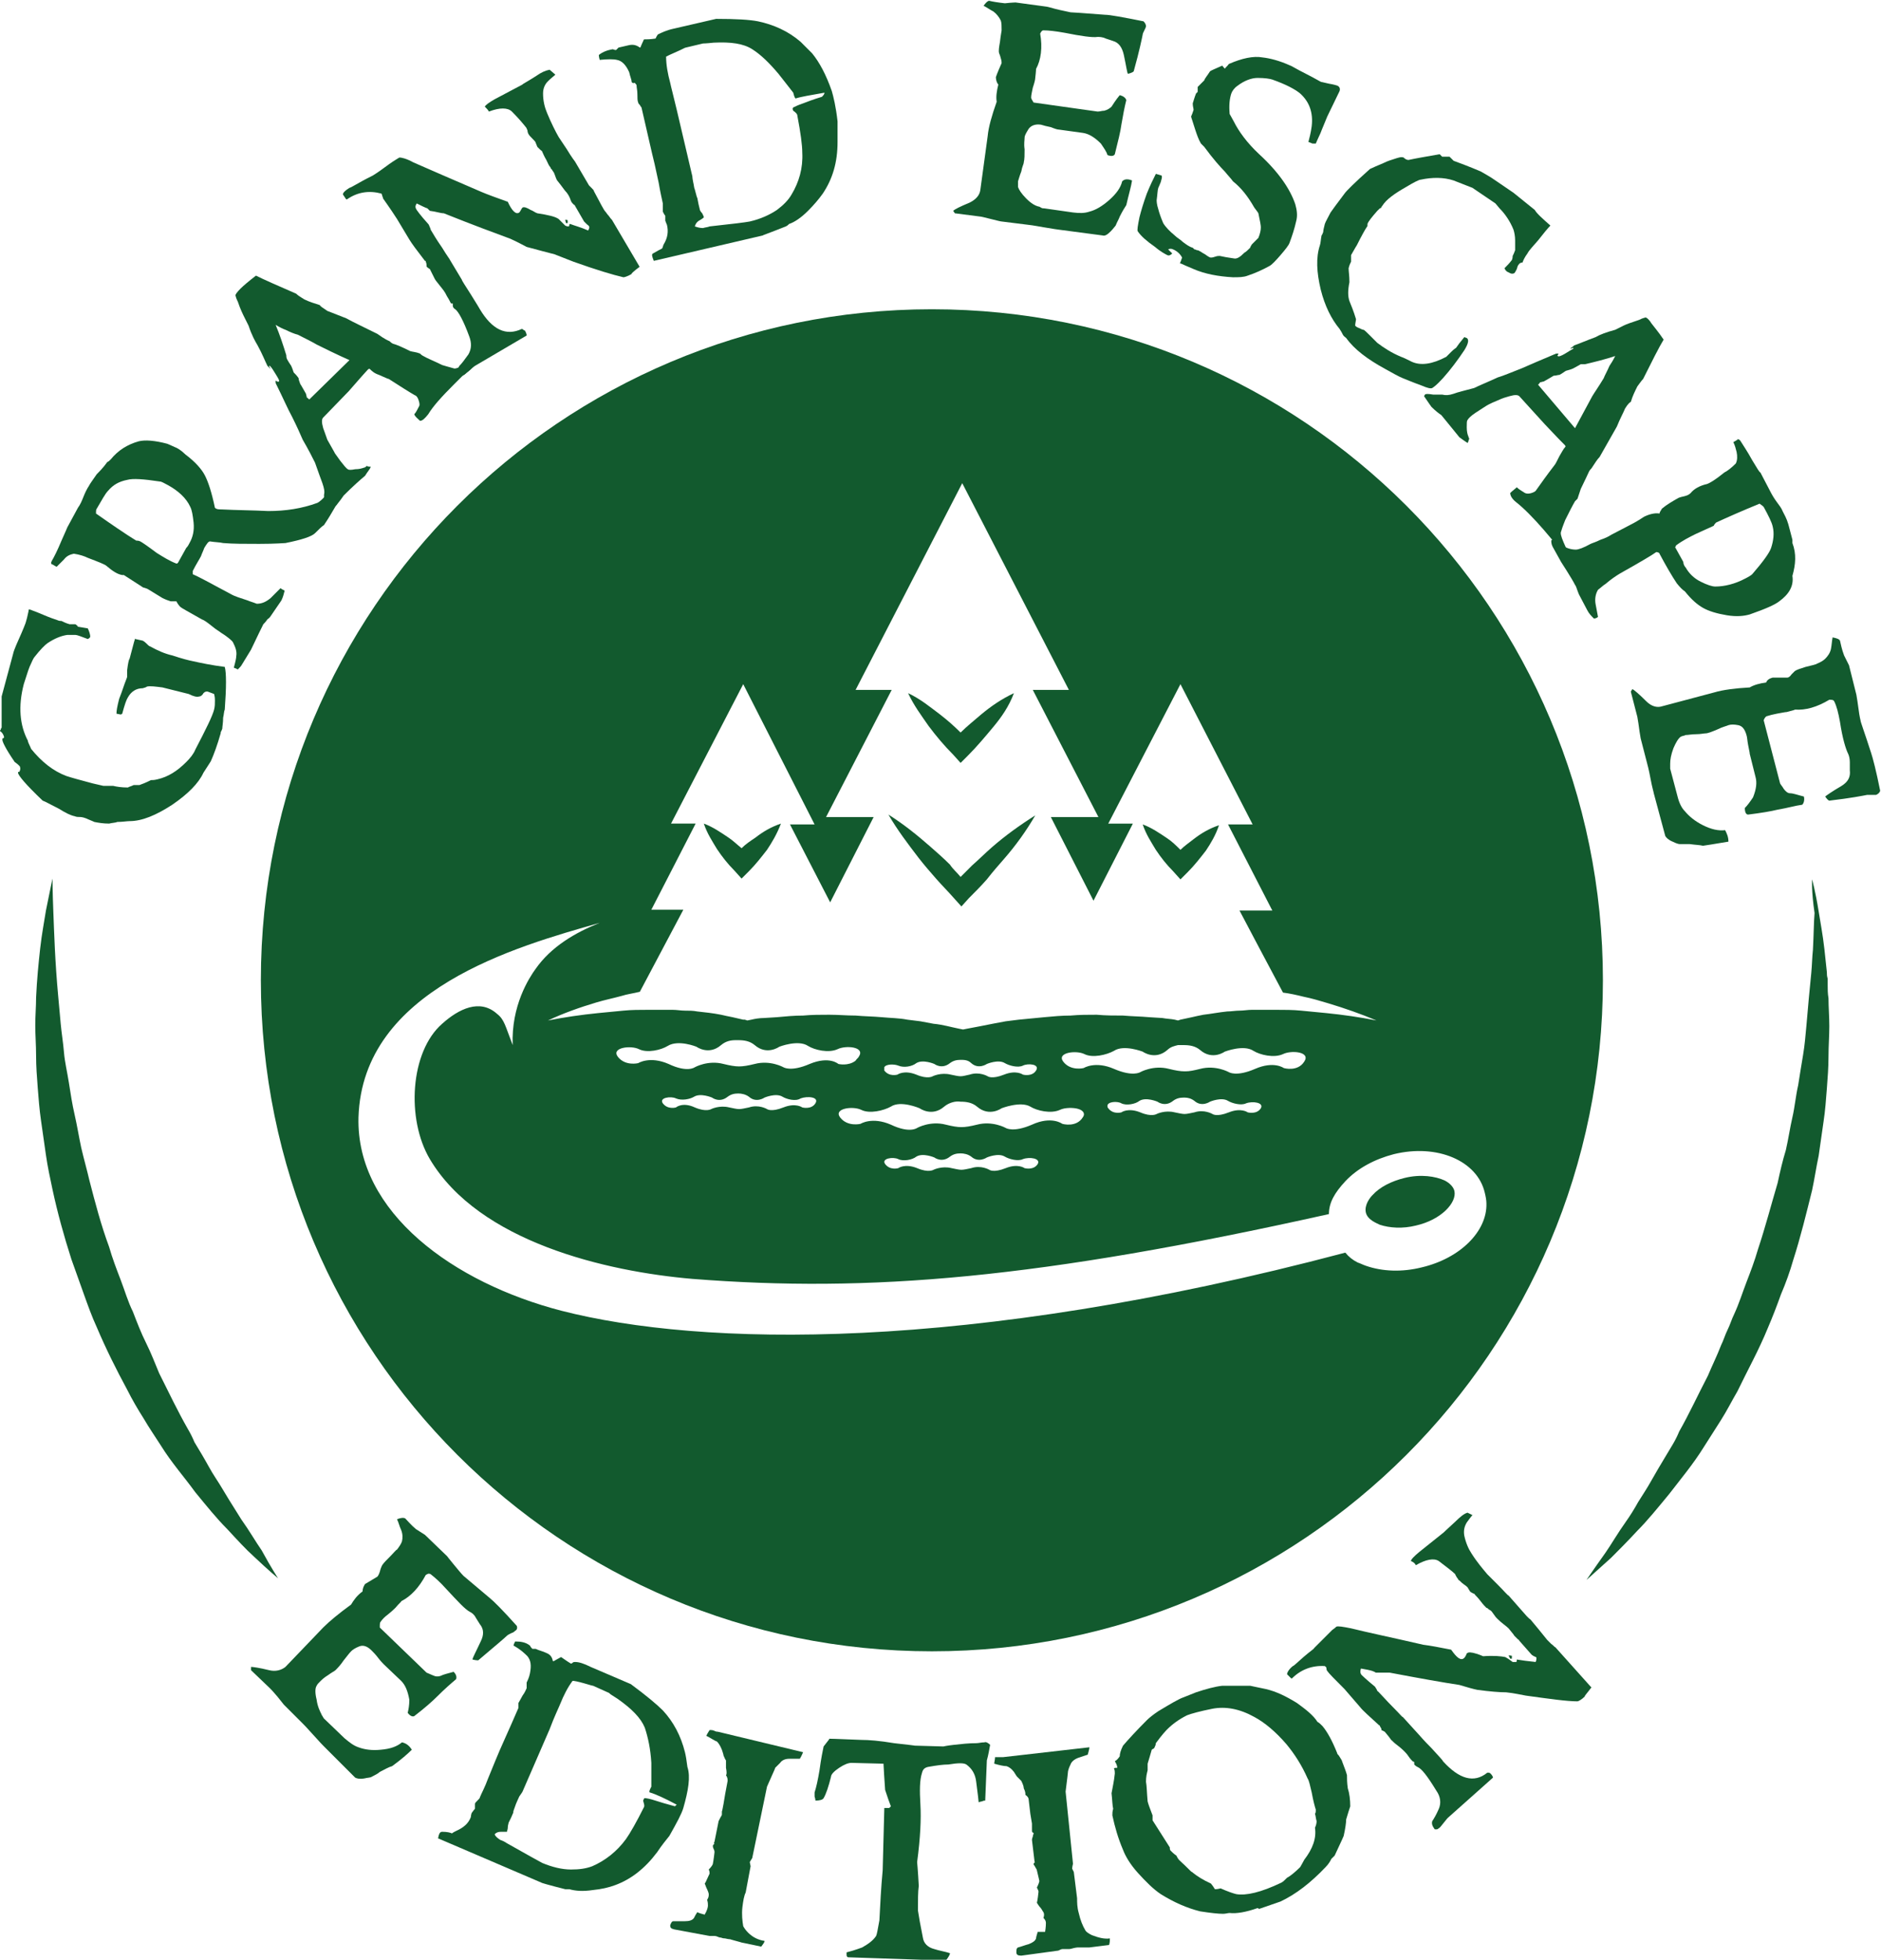 <?xml version="1.0" encoding="utf-8"?>
<!-- Generator: Adobe Illustrator 21.0.0, SVG Export Plug-In . SVG Version: 6.00 Build 0)  -->
<svg version="1.1" id="Layer_1" xmlns="http://www.w3.org/2000/svg" xmlns:xlink="http://www.w3.org/1999/xlink" x="0px" y="0px"
	 viewBox="0 0 229.3 238.9" enable-background="new 0 0 229.3 238.9" xml:space="preserve">
<g>
	<g>
		<g>
			<path fill="#125a2e" d="M3.5,74.3c0.1,0,0.2,0,0.4,0.1c0.3,0.1,0.8,0.3,1.5,0.6c0.7,0.3,1.3,0.5,1.6,0.6c0.2,0.1,0.4,0.1,0.5,0.1
				c0.2,0.1,0.6,0.3,1,0.4c0.6,0,0.8,0,0.7,0c0.1,0.1,0.2,0.1,0.3,0.3c0.1,0,0.5,0.1,1.2,0.2c0.2,0.4,0.3,0.8,0.3,1
				c0,0.1-0.1,0.2-0.3,0.3c-0.8-0.3-1.3-0.5-1.5-0.5c-0.2,0-0.6,0-1,0c-0.7,0.1-1.5,0.4-2.4,1c-0.3,0.2-0.9,0.8-1.6,1.7
				c-0.1,0.1-0.3,0.5-0.6,1.2c-0.2,0.5-0.4,1.2-0.7,2.1c-0.7,2.7-0.5,5,0.5,6.9c0,0.2,0.2,0.5,0.4,1c1.3,1.6,2.7,2.7,4.3,3.3
				c0.6,0.2,1.7,0.5,3.2,0.9l1.3,0.3c-0.1,0,0.3,0,1.2,0c0.4,0.1,1,0.2,1.8,0.2c0.1-0.1,0.3-0.1,0.7-0.3c0.2,0,0.4,0,0.7,0
				c0.3-0.1,0.8-0.3,1.4-0.6c0.2,0,0.4,0,0.8-0.1c1.3-0.3,2.4-1,3.5-2.1c0.5-0.5,0.9-1,1.1-1.5c1.3-2.5,2.1-4.1,2.3-4.9
				c0.1-0.4,0.1-0.7,0.1-1.1c0-0.2,0-0.4-0.1-0.8l-0.8-0.3c-0.2,0-0.3,0-0.5,0.2c-0.1,0.2-0.3,0.4-0.5,0.4c-0.3,0.1-0.7,0-1.3-0.3
				l-3.2-0.8c-0.8-0.1-1.5-0.2-1.9-0.1c-0.1,0.1-0.2,0.1-0.5,0.2c-0.8,0-1.4,0.4-1.8,1.1c-0.2,0.3-0.4,0.9-0.7,2
				c0,0-0.1,0.1-0.2,0.1l-0.5-0.1c0-0.4,0.1-0.9,0.3-1.7c0-0.1,0.2-0.5,0.5-1.4c0.3-0.9,0.5-1.3,0.5-1.4c0-0.1,0-0.2,0-0.4
				c0-0.2,0-0.3,0-0.4c0.1-0.8,0.2-1.3,0.3-1.4c0.5-1.9,0.7-2.7,0.7-2.4l0.9,0.2c0,0,0.2,0.1,0.4,0.3c0.2,0.2,0.4,0.4,0.5,0.4
				c0.9,0.5,1.8,0.9,2.7,1.1c1.2,0.4,2,0.6,2.5,0.7c0.9,0.2,2.3,0.5,3.9,0.7c0.2,0.7,0.2,2.5,0,5.2c-0.1,0.2-0.1,0.6-0.2,1
				c0,0.6-0.1,1.1-0.1,1.3c0,0.1-0.1,0.2-0.1,0.3c-0.1,0.1-0.1,0.2-0.1,0.3c-0.4,1.4-0.8,2.5-1.2,3.4c-0.2,0.3-0.5,0.8-0.9,1.4
				c-0.6,1.3-1.9,2.6-3.8,3.9c-2,1.3-3.7,2-5.2,2c-0.3,0-0.9,0.1-1.5,0.1c-0.2,0.1-0.6,0.1-1,0.2c-0.7,0-1.3-0.1-1.8-0.2
				c0,0-0.2-0.1-0.7-0.3c-0.4-0.2-0.8-0.3-1-0.3c-0.2,0-0.5,0-0.7-0.1c-0.5-0.1-1.1-0.4-1.9-0.9c-1-0.5-1.7-0.9-2-1
				c-2.1-2-3-3.1-3-3.4c0-0.1,0-0.1,0.1-0.1s0.1-0.1,0.1-0.1c0.1-0.2,0.1-0.4,0-0.6c-0.1-0.1-0.3-0.3-0.6-0.5
				c-1.1-1.6-1.6-2.6-1.5-2.8c0-0.1,0-0.1,0.1-0.1c0,0,0.1-0.1,0.1-0.1s0-0.2-0.2-0.5S0,89.2,0,89.1c0-0.1,0.1-0.1,0.1-0.2
				s0.1-0.2,0.1-0.2c0-0.1,0-0.7,0-1.9c0-1.2,0-1.9,0-1.9l1.4-5.2c0-0.1,0.2-0.7,0.7-1.8S3.1,76,3.1,76c0,0,0.1-0.3,0.2-0.7
				C3.4,74.8,3.5,74.5,3.5,74.3z"/>
			<path fill="#125a2e" d="M41.8,58c0.1,0.2,0.2,0.4,0.2,0.8c0,0.7-0.1,1.2-0.2,1.4l-1.3,2.2c-0.4,0.7-0.8,1.3-1,1.6
				c-0.3,0.2-0.6,0.5-1.1,1c-0.4,0.4-1.6,0.8-3.6,1.2c-0.2,0-1.2,0.1-3.2,0.1c-1.8,0-3.2,0-4.4-0.1c-0.4-0.1-1-0.1-1.6-0.2
				c-0.2,0-0.4,0.3-0.7,0.8c-0.1,0.3-0.3,0.7-0.4,1c-0.2,0.4-0.6,1-1,1.8c0,0.1,0,0.2,0,0.4c0.5,0.2,2,1,4.6,2.4
				c0.5,0.3,1.2,0.5,2.1,0.8c0.2,0.1,0.6,0.2,1.1,0.4c0.6,0,1.1-0.2,1.7-0.7c0.4-0.4,0.8-0.8,1.2-1.2c0.1,0.1,0.3,0.2,0.5,0.3
				c-0.1,0.4-0.2,0.8-0.4,1.2L33,75.1c0,0-0.1,0.2-0.4,0.4c-0.2,0.3-0.4,0.5-0.5,0.6c-0.2,0.4-0.7,1.4-1.5,3.1l-1.1,1.8
				c-0.1,0.2-0.3,0.4-0.5,0.6c0,0-0.1,0-0.2-0.1c-0.1,0-0.2-0.1-0.3-0.1c0.2-0.7,0.3-1.2,0.3-1.4c0.1-0.6-0.1-1.1-0.4-1.7
				c-0.1-0.2-0.7-0.7-1.5-1.2c-0.1-0.1-0.5-0.3-1.1-0.8c-0.5-0.4-0.9-0.7-1.2-0.8C23,74.6,22.1,74.1,22,74c-0.1-0.1-0.3-0.3-0.5-0.7
				c-0.1,0-0.4,0-0.7,0c-0.3-0.1-0.6-0.2-1-0.4L18,71.8c0,0-0.2-0.1-0.6-0.2c0.2,0.1-0.6-0.4-2.3-1.5c0,0-0.1,0-0.2,0
				c-0.6-0.1-1.2-0.5-1.9-1.1c-0.2-0.2-1-0.5-2.3-1c-0.4-0.2-1-0.4-1.7-0.5c-0.5,0.1-0.9,0.3-1.2,0.7c-0.3,0.3-0.6,0.6-0.9,0.9
				c-0.7-0.4-0.8-0.5-0.5-0.2c-0.2-0.1-0.2-0.3-0.1-0.5c0.3-0.5,0.7-1.3,1.2-2.5c0.5-1.1,0.7-1.6,0.7-1.6l1.3-2.4
				c0.3-0.4,0.5-0.9,0.7-1.4c0.2-0.5,0.4-0.9,0.6-1.2c0.2-0.4,0.6-0.9,1-1.5c0.3-0.3,0.8-0.8,1.3-1.5c0.1,0,0.2-0.1,0.4-0.3
				c0.9-1.1,2-1.8,3.4-2.2c0.8-0.2,2-0.1,3.5,0.3c0.2,0.1,0.5,0.2,0.9,0.4c0.3,0.1,0.8,0.4,1.3,0.9c1.2,0.9,2,1.8,2.4,2.6
				c0.4,0.8,0.8,2,1.2,3.9c0.2,0.2,0.5,0.2,0.8,0.2c1.9,0.1,3.8,0.1,5.7,0.2c2.1,0,4.1-0.3,6-1c0.2-0.1,0.6-0.4,1.2-1.1
				c0.4-0.4,0.7-0.8,0.8-1.2c0.2-0.5,0.3-0.9,0.5-1.1C41.5,57.8,41.6,57.9,41.8,58z M20.4,59.1c-0.4-0.2-0.7-0.4-0.9-0.4
				c-2-0.3-3.3-0.4-4-0.2c-1,0.2-1.7,0.6-2.3,1.3c-0.4,0.4-0.8,1.2-1.4,2.2c-0.1,0.1-0.1,0.3-0.1,0.6c2,1.4,3.6,2.5,4.9,3.3
				c0.1,0,0.3,0,0.5,0.1c0.2,0.1,0.8,0.5,2,1.4c0.8,0.5,1.6,1,2.4,1.3c0.1,0,0.1,0,0.2-0.1l1-1.8c0.2-0.2,0.3-0.4,0.4-0.6
				c0.4-0.7,0.6-1.5,0.5-2.5c-0.1-0.9-0.2-1.5-0.4-1.9C22.7,60.7,21.7,59.8,20.4,59.1z"/>
			<path fill="#125a2e" d="M58.1,44.1c-0.1,0.3-0.3,0.5-0.7,0.9c-0.6,0.5-0.9,0.8-0.9,0.7l-1.2,1.2c-1.4,1.4-2.5,2.6-3.1,3.6
				c-0.4,0.5-0.7,0.8-1,0.8c-0.3-0.3-0.6-0.5-0.7-0.8c0.2-0.2,0.4-0.6,0.6-1c0.1-0.2,0-0.5-0.1-0.8c-0.1-0.3-0.3-0.5-0.4-0.5
				c-0.7-0.4-1.8-1.1-3.2-2c-0.1,0-0.5-0.2-1.2-0.5c-0.6-0.2-0.9-0.5-1.1-0.7c-0.1-0.1-0.2,0-0.3,0.1c-0.2,0.2-0.9,1-2.3,2.6
				l-3.1,3.2c-0.2,0.2-0.2,0.6,0,1.3c0.1,0.3,0.3,0.8,0.5,1.4c0.5,0.9,0.8,1.4,0.9,1.6c-0.1-0.1,0.2,0.3,0.7,1
				c0.4,0.5,0.7,0.9,0.9,1c0.1,0.1,0.4,0.1,0.9,0c0.5,0,0.8-0.1,1.1-0.2c0.1,0,0.2-0.1,0.3-0.2c0.2,0.1,0.4,0.1,0.5,0.1
				c-0.1,0.3-0.4,0.6-0.7,1.1c-0.6,0.5-1.5,1.3-2.6,2.4c-0.2,0.3-0.5,0.7-0.9,1.2c0,0-0.4,0.3-1.2,0.9c-0.1,0-0.1-0.1-0.2-0.1
				c-0.1-0.1-0.1-0.4-0.1-1c0-0.3,0-0.6,0-1.1c0.1-0.4,0-0.8-0.2-1.4c-0.2-0.5-0.5-1.4-0.9-2.5c-0.3-0.6-0.8-1.6-1.5-2.8
				c-0.3-0.7-0.7-1.6-1.3-2.8c-0.5-0.9-1.1-2.3-2-4.1c0-0.1,0-0.2,0-0.3c0.2,0.1,0.3,0.2,0.4,0.1c0.1-0.1-0.1-0.4-0.4-0.9
				c-0.3-0.5-0.5-0.8-0.7-1c0,0-0.1,0-0.1,0c0,0.1,0.1,0.2,0.2,0.4c-0.1-0.1-0.2-0.2-0.4-0.4c-0.3-0.6-0.6-1.4-1.2-2.5
				c-0.3-0.5-0.7-1.2-1.1-2.4c-0.1-0.2-0.3-0.6-0.5-1c-0.2-0.4-0.5-1-0.8-1.9c-0.1-0.2-0.2-0.4-0.3-0.8c0-0.1,0.2-0.4,0.6-0.8
				c0.4-0.4,1-0.9,1.9-1.6c1,0.5,2.6,1.2,4.9,2.2c0.2,0.2,0.5,0.4,1,0.7c0.6,0.3,1.3,0.5,1.9,0.7c0,0.1,0.3,0.3,0.9,0.7
				c0.5,0.2,1.3,0.5,2.3,0.9c0.9,0.5,2.2,1.1,3.8,1.9c0.3,0.2,0.8,0.6,1.5,0.9c0.1,0.1,0.2,0.2,0.4,0.3c0.4,0.1,1.1,0.4,2.1,0.9
				c0.3,0.1,0.7,0.1,1.2,0.3c0.1,0.1,0.2,0.2,0.4,0.3c0.5,0.3,1.3,0.6,2.3,1.1c0.3,0.1,0.7,0.2,1.4,0.4c0.2,0.1,0.6-0.1,1.3-0.4
				c0.2-0.1,0.5-0.2,0.9-0.4L58.1,44.1z M42.6,43.9c0,0-1.4-0.6-4-1.9c-0.5-0.3-1.3-0.7-2.3-1.2c-0.4-0.1-0.9-0.3-1.5-0.6
				c-0.3-0.1-0.7-0.3-1.2-0.6c0.5,1.2,0.9,2.4,1.3,3.7c0,0.1,0,0.3,0.1,0.5c0.1,0.2,0.3,0.5,0.5,0.8c0.1,0.2,0.2,0.5,0.3,0.8
				c0.2,0.2,0.4,0.4,0.6,0.7c0,0.2,0.1,0.4,0.2,0.7c0.2,0.3,0.4,0.7,0.7,1.2c0,0.1,0.1,0.3,0.1,0.5c-0.1-0.1,0-0.1,0.3,0.2
				L42.6,43.9z"/>
			<path fill="#125a2e" d="M67.7,9.1c-0.2,0.2-0.5,0.4-0.9,0.8c-0.4,0.4-0.6,0.9-0.6,1.5c0,0.9,0.2,1.7,0.5,2.4
				c0.5,1.2,1,2.2,1.4,2.9c0,0,0.4,0.6,1,1.5c0.6,1,1,1.5,1,1.5l1.7,2.9c0,0,0.1,0.1,0.3,0.3s0.3,0.3,0.3,0.4
				c0.8,1.5,1.2,2.3,1.4,2.5c0.1,0.1,0.2,0.3,0.4,0.5c0.2,0.3,0.3,0.4,0.4,0.5l3.3,5.6c0,0.1,0.1,0.1,0.1,0.1c0,0,0,0,0,0
				c-0.8,0.6-1.1,0.9-1,0.9c-0.5,0.3-0.9,0.4-1,0.4c-1.3-0.3-3.3-0.9-6.1-1.9c-0.5-0.2-1.3-0.5-2.3-0.9c-0.8-0.2-1.9-0.5-3.4-0.9
				c-0.4-0.2-1.1-0.6-2-1c-1.9-0.7-4.6-1.7-8.1-3.1c-0.4,0-0.9-0.2-1.7-0.3c-0.1-0.1-0.2-0.2-0.3-0.3c-0.3-0.1-0.7-0.3-1.3-0.6
				c-0.2,0.3-0.2,0.5,0,0.8c0,0,0.4,0.6,1.4,1.7c0.1,0.1,0.1,0.2,0.2,0.4c0.1,0.2,0.1,0.3,0.1,0.3c0.3,0.5,0.7,1.2,1.4,2.2
				c0.6,1,1,1.5,0.9,1.4l1.5,2.5c0,0.1,0.4,0.7,1.1,1.8c0.7,1.1,1.1,1.8,1.1,1.8c1.5,2.5,3.2,3.3,5.1,2.4c0,0,0.1,0,0.2,0.1
				c0.1,0.1,0.2,0.1,0.2,0.1c0.1,0.2,0.2,0.4,0.2,0.6l-6.3,3.7c0,0-0.3,0.2-0.6,0.5c-0.4,0.3-0.6,0.5-0.6,0.5l-0.3,0.2
				c-0.2,0-0.3-0.1-0.3-0.1c-0.3-0.4-0.3-0.8-0.1-1.1c0.3-0.3,0.6-0.7,1.1-1.4c0.4-0.7,0.4-1.4,0.1-2.2c-0.7-1.9-1.3-3-1.7-3.3
				c-0.2-0.1-0.3-0.3-0.3-0.4l0-0.3L55,37c-0.1-0.1-0.2-0.4-0.4-0.7c-0.2-0.3-0.3-0.6-0.4-0.7c-0.1-0.2-0.3-0.4-0.6-0.8
				c-0.3-0.4-0.5-0.6-0.6-0.8c0.1,0.2-0.1-0.2-0.6-1.2c0,0-0.2-0.1-0.4-0.3l0-0.1c0-0.1,0-0.3-0.1-0.5c0-0.1,0-0.1-0.1-0.1
				c-1-1.3-1.6-2.1-1.9-2.6l-1.5-2.5c-0.9-1.4-1.5-2.2-1.7-2.5c0,0,0-0.1-0.1-0.3c0-0.1-0.1-0.3-0.1-0.3c-1.5-0.4-2.9-0.2-4.2,0.7
				l-0.1,0l-0.4-0.6c0-0.2,0.3-0.5,0.8-0.8c0.1,0,0.6-0.3,1.5-0.8c0.9-0.5,1.4-0.7,1.5-0.8c0,0,0.5-0.3,1.3-0.9
				c0.8-0.6,1.3-0.9,1.3-0.9c0.3-0.2,0.5-0.3,0.5-0.3c0.2,0,0.8,0.1,1.7,0.6c1.8,0.8,4.6,2,8.3,3.6c0.7,0.3,1.8,0.7,3.2,1.2
				c0.5,1.1,1,1.6,1.4,1.3c0,0,0.1-0.1,0.2-0.3c0.1-0.2,0.2-0.3,0.2-0.3c0.2-0.1,0.5,0,1,0.3c0.3,0.1,0.5,0.3,0.8,0.4
				c1.3,0.2,2.2,0.4,2.6,0.7c0.2,0.2,0.4,0.4,0.8,0.8c0.2,0.1,0.3,0.1,0.4,0.1c0.1,0,0.1-0.1,0.1-0.2c0-0.1,0.1-0.1,0.1-0.1
				c0.5,0.2,1.3,0.4,2.2,0.8c0.1-0.2,0.2-0.4,0.1-0.5c0-0.1-0.1-0.1-0.3-0.3c-0.1-0.1-0.2-0.2-0.3-0.3l-1.1-1.9
				c0-0.1-0.1-0.1-0.2-0.2c-0.1-0.1-0.2-0.2-0.3-0.4c-0.1-0.3-0.2-0.6-0.5-1c-0.3-0.3-0.6-0.8-1.1-1.4c-0.1-0.1-0.2-0.3-0.3-0.6
				c-0.1-0.3-0.2-0.5-0.2-0.5c0,0-0.1-0.1-0.2-0.3c-0.1-0.1-0.2-0.2-0.2-0.3c-0.2-0.2-0.3-0.5-0.5-0.9c-0.3-0.5-0.4-0.8-0.5-1
				c0-0.1-0.1-0.1-0.3-0.3c-0.1-0.1-0.2-0.2-0.3-0.3l-0.2-0.5c0-0.1-0.2-0.3-0.4-0.5c-0.2-0.2-0.4-0.4-0.5-0.6c0,0-0.1-0.2-0.1-0.4
				c-0.1-0.2-0.1-0.3-0.2-0.4c-0.4-0.5-0.9-1.1-1.7-1.9c-0.5-0.5-1.5-0.5-2.8,0c-0.1-0.2-0.3-0.4-0.5-0.6c0.1-0.2,0.5-0.5,1.2-0.9
				l3.4-1.8c-0.1,0,0.5-0.3,1.6-1c0.7-0.5,1.2-0.7,1.7-0.8L67.7,9.1z M69.2,26.9l0,0.3l-0.2,0l-0.1-0.4
				C69.1,26.8,69.2,26.8,69.2,26.9z"/>
			<path fill="#125a2e" d="M101.4,11.1c0.2,0.7,0.5,1.9,0.7,3.7c0,0.6,0,1.4,0,2.5c0,2.5-0.6,4.5-1.8,6.3c-0.5,0.7-1.1,1.4-1.8,2.1
				c-0.9,0.9-1.7,1.4-2.3,1.6c-0.1,0.1-0.2,0.2-0.4,0.3c-2,0.8-2.9,1.1-2.8,1.1l-13.3,3.1c-0.2-0.5-0.3-0.8-0.1-0.9
				c0.5-0.3,0.9-0.5,1.1-0.6c0.1-0.1,0.1-0.3,0.2-0.5c0.5-0.8,0.6-1.6,0.4-2.4c0,0-0.1-0.2-0.2-0.5c0-0.1,0-0.4,0-0.6
				c-0.1-0.1-0.2-0.3-0.3-0.5c0-0.1,0-0.2,0-0.5c0-0.2,0-0.4,0-0.5c-0.1-0.5-0.3-1.3-0.5-2.5l-0.5-2.3c-0.4-1.6-0.9-3.9-1.6-6.9
				c0,0-0.1-0.1-0.2-0.3c-0.1-0.1-0.2-0.2-0.2-0.3c-0.1-0.2-0.1-0.6-0.1-1c0-0.5-0.1-0.8-0.1-1.1c0-0.1-0.1-0.1-0.2-0.3
				C77.1,10.2,77,10,77,10c0-0.3-0.2-0.7-0.3-1.2c-0.4-0.9-0.9-1.4-1.5-1.5c-0.4-0.1-1.1-0.1-2.1,0C73.1,7.2,73,7,73,6.7
				c0.5-0.4,1.1-0.6,1.7-0.7c0.2,0.1,0.4,0.1,0.4,0.1c0.1-0.1,0.2-0.2,0.3-0.3c0.4-0.1,0.9-0.2,1.3-0.3c0.5-0.1,0.9,0,1.3,0.3
				c0,0,0.1,0,0.1-0.1c0.1-0.2,0.2-0.5,0.4-0.9c0.3,0,0.8,0,1.4-0.1c0,0,0.1-0.1,0.1-0.2c0.1-0.1,0.1-0.2,0.2-0.3
				c0.4-0.2,1-0.5,1.9-0.7l5.2-1.2c2.4,0,4.1,0.1,5.1,0.3c1.9,0.4,3.7,1.2,5.2,2.5C98,5.5,98.4,5.9,99,6.5
				C99.9,7.6,100.7,9.1,101.4,11.1z M100.5,11.3c-1.7,0.3-2.9,0.5-3.5,0.7c-0.1,0-0.2-0.3-0.3-0.7c-0.4-0.5-1-1.3-1.8-2.3
				c-1.1-1.3-2.1-2.3-3.2-3c-1.1-0.7-2.6-0.9-4.7-0.8c-0.9,0.1-1.3,0.1-1.3,0.1l-2.1,0.5c-0.1,0-0.4,0.2-1.1,0.5
				c-0.7,0.3-1.1,0.5-1.3,0.6c0,1,0.2,2.1,0.5,3.2c0.1,0.5,0.4,1.6,0.8,3.3l1.9,8.1c0,0,0,0.2,0.1,0.7c0.1,0.4,0.1,0.7,0.2,0.9
				c0.2,0.8,0.3,1.1,0.3,1c0.1,0.6,0.2,1,0.3,1.4c0,0.1,0.1,0.3,0.3,0.5c0.1,0.2,0.2,0.4,0.2,0.5c0,0-0.2,0.2-0.6,0.4
				c-0.3,0.2-0.4,0.4-0.5,0.7c0.3,0.1,0.6,0.2,1,0.2c0.3-0.1,0.6-0.1,0.8-0.2c2.8-0.3,4.4-0.5,4.9-0.6c1.3-0.3,2.4-0.8,3.3-1.4
				c0.8-0.6,1.4-1.2,1.8-1.9c0.9-1.5,1.4-3.2,1.3-5.1c0-0.9-0.2-2.4-0.6-4.5c0-0.2-0.2-0.4-0.5-0.6c-0.1-0.2-0.1-0.3,0-0.4
				c0.2-0.1,0.6-0.3,1.2-0.5c0.5-0.2,1.3-0.5,2.3-0.8C100.5,11.5,100.5,11.4,100.5,11.3z"/>
			<path fill="#125a2e" d="M138,22c-0.1,0.7-0.4,1.7-0.7,3c-0.2,0.3-0.5,0.8-0.8,1.4c-0.1,0.3-0.3,0.6-0.5,1.1
				c-0.1,0.1-0.3,0.4-0.6,0.7c-0.4,0.4-0.7,0.6-1,0.5l-5.3-0.7c-0.1,0-0.7-0.1-1.9-0.3c-1.1-0.2-1.8-0.3-1.9-0.3l-3.2-0.4
				c-0.1,0-0.5-0.1-1.3-0.3c-0.8-0.2-1.2-0.3-1.3-0.3l-3.1-0.4l-0.2-0.3c0.2-0.2,0.8-0.5,2-1c0.8-0.4,1.2-0.9,1.3-1.5l0.9-6.6
				c0.1-1.1,0.5-2.5,1.1-4.2c-0.1-0.6,0-1.3,0.2-2.1c-0.2-0.2-0.3-0.6-0.3-0.9c0,0,0.2-0.6,0.7-1.7c0-0.1,0-0.3-0.1-0.6
				c-0.1-0.4-0.2-0.6-0.2-0.6c-0.1-0.3,0-0.8,0.1-1.4c0.1-0.9,0.2-1.3,0.2-1.4c0-0.5,0-0.9-0.1-1.2c-0.2-0.4-0.5-0.8-0.9-1.1
				c-0.4-0.2-0.8-0.5-1.2-0.7c0.3-0.4,0.5-0.6,0.7-0.6c0.4,0.1,1,0.2,1.9,0.3c0.9-0.1,1.4-0.1,1.3-0.1l3.7,0.5
				c0.1,0,0.5,0.1,1.2,0.3c0.8,0.2,1.4,0.3,1.8,0.4c0.2,0,1.6,0.1,4.2,0.3c0.6,0,2.2,0.3,4.7,0.8c0.2,0.2,0.3,0.4,0.3,0.6
				c0,0.1-0.1,0.3-0.2,0.5c-0.1,0.2-0.2,0.4-0.2,0.5c-0.1,0.5-0.4,2-1.1,4.5c-0.1,0.1-0.3,0.2-0.7,0.3c-0.1-0.1-0.2-0.9-0.5-2.3
				c-0.2-0.9-0.6-1.5-1.3-1.7c-0.3-0.1-0.6-0.2-0.9-0.3c-0.4-0.2-0.8-0.2-1-0.2c-0.6,0.1-2-0.1-4-0.5c-1.1-0.2-2-0.3-2.6-0.3
				c-0.2,0-0.3,0.2-0.4,0.4c0.3,1.7,0.1,3.2-0.5,4.3c0-0.1,0,0.3-0.1,1.1c0,0.2-0.1,0.6-0.3,1.2c-0.1,0.5-0.2,0.9-0.2,1.2
				c0,0.1,0.1,0.3,0.3,0.6l7.8,1.1c0.3,0,0.5-0.1,0.8-0.1c0.4-0.1,0.7-0.3,0.9-0.5c0.2-0.3,0.5-0.8,1-1.4c0.4,0.1,0.7,0.3,0.8,0.6
				c-0.2,0.8-0.4,1.8-0.6,3c-0.1,0.8-0.4,2-0.8,3.6c-0.1,0.2-0.4,0.3-0.9,0.1c-0.1-0.4-0.4-0.8-0.8-1.4c-0.8-0.8-1.5-1.2-2.2-1.3
				l-2.9-0.4c-0.2,0-0.5-0.1-1-0.3c-0.5-0.1-0.9-0.2-1.2-0.3c-0.7-0.1-1.2,0.1-1.5,0.5c-0.3,0.5-0.5,0.8-0.5,1.1
				c0,0.3-0.1,0.7,0,1.4c0,0.7,0,1.2-0.1,1.6c0,0.2-0.2,0.5-0.3,1.1c-0.2,0.5-0.3,0.9-0.4,1.2c0,0.2,0,0.5,0,0.7
				c0.1,0.3,0.4,0.8,1,1.4c0.6,0.6,1.1,0.9,1.6,1c0.1,0,0.1,0.1,0.2,0.1c0.1,0.1,0.3,0.1,0.4,0.1l3.5,0.5c0.8,0.1,1.4,0.1,2-0.1
				c0.8-0.2,1.6-0.7,2.4-1.4c0.9-0.8,1.4-1.5,1.6-2.3C137.1,21.8,137.5,21.8,138,22z"/>
			<path fill="#125a2e" d="M157.2,29.6c-0.1,0.3-0.5,0.8-1.1,1.5c-0.6,0.7-1.1,1.2-1.3,1.3c-0.9,0.5-1.8,0.9-2.7,1.2
				c-0.5,0.2-1.1,0.2-1.8,0.2c-1.8-0.1-3.4-0.4-4.8-1c0,0-0.2-0.1-0.7-0.3c-0.5-0.2-0.8-0.4-1-0.4c0,0.1,0.1-0.1,0.3-0.7
				c-0.2-0.4-0.6-0.8-1.1-1c-0.2-0.1-0.4-0.1-0.6,0c0,0,0.2,0.2,0.5,0.5c-0.2,0.2-0.4,0.3-0.6,0.2c-0.2-0.1-0.8-0.4-1.5-1
				c-1-0.7-1.7-1.3-2.1-1.9c-0.1-0.1,0-0.7,0.2-1.7c0.2-0.8,0.5-1.8,0.9-2.9c0.4-1,0.8-1.8,1.1-2.4c0.1,0,0.3,0.1,0.7,0.2
				c0.1,0.2,0,0.4-0.1,0.8c-0.2,0.5-0.3,0.7-0.3,0.7c-0.1,0.3-0.1,0.8-0.2,1.5c0,0.1,0,0.5,0.2,1.1c0.1,0.4,0.3,1,0.6,1.7
				c0.3,0.5,0.8,1,1.4,1.5c0.3,0.3,0.7,0.5,1,0.8c0.4,0.3,0.8,0.6,1.2,0.7c0.1,0.1,0.2,0.2,0.2,0.2c0.1,0,0.1,0,0.3,0.1
				c0.1,0,0.2,0,0.3,0.1c0.1,0,0.3,0.2,0.7,0.4c0.4,0.3,0.6,0.4,0.7,0.4c0.1,0,0.2,0,0.5-0.1c0.3-0.1,0.4-0.1,0.6-0.1
				c0.4,0.1,1,0.2,1.7,0.3c0.4,0.1,0.8-0.2,1.3-0.7c0.2-0.1,0.4-0.3,0.7-0.6c0-0.1,0.1-0.2,0.2-0.4c0.1-0.1,0.2-0.2,0.4-0.4
				c0.2-0.2,0.3-0.3,0.4-0.4c0.2-0.5,0.3-0.9,0.3-1.3c0-0.2-0.1-0.8-0.3-1.7c-0.1-0.2-0.3-0.4-0.5-0.7c-0.8-1.4-1.6-2.4-2.6-3.2
				c-0.2-0.3-0.6-0.7-1-1.2c-0.5-0.5-1.4-1.5-2.5-3c-0.1-0.1-0.2-0.2-0.4-0.4c-0.3-0.5-0.5-1.1-0.7-1.7c-0.3-1-0.5-1.5-0.5-1.6
				c0.1-0.2,0.2-0.5,0.3-0.8c0-0.2-0.1-0.4-0.1-0.8c0.1-0.3,0.2-0.7,0.4-1.2c0.1-0.1,0.2-0.2,0.2-0.2c0-0.4,0-0.6,0-0.6
				c0,0,0.2-0.2,0.8-0.8c0.1-0.3,0.4-0.6,0.7-1.1c0.1-0.1,0.6-0.3,1.5-0.7c0.2,0.3,0.4,0.4,0.3,0.4c0.1-0.2,0.3-0.3,0.5-0.6
				c1.6-0.7,3-1,4.1-0.8c0.9,0.1,2.1,0.4,3.4,1c0.1,0,0.7,0.4,1.9,1c1.2,0.6,1.8,1,1.9,1c0.1,0,0.4,0.1,0.9,0.2
				c0.6,0.1,0.9,0.2,0.9,0.2c0.4,0.1,0.5,0.4,0.4,0.7l-1.5,3.1l-0.7,1.7c0,0-0.1,0.3-0.3,0.7c-0.2,0.4-0.3,0.7-0.4,0.9
				c0,0-0.1,0-0.2,0c-0.1,0-0.2,0-0.2,0l-0.5-0.2c0.1-0.4,0.3-1.1,0.4-1.9c0.2-1.7-0.3-3-1.4-4c-0.6-0.5-1.7-1.1-3.4-1.7
				c-0.3-0.1-0.9-0.2-1.8-0.2c-0.7,0-1.6,0.3-2.5,1c-0.3,0.2-0.6,0.6-0.7,0.9c-0.2,0.6-0.3,1.4-0.2,2.5c0.1,0.2,0.3,0.5,0.5,0.9
				c0.6,1.2,1.6,2.6,3.1,4c2.4,2.2,3.8,4.3,4.4,6.1c0.2,0.7,0.3,1.4,0.1,2.1C157.8,27.9,157.5,28.8,157.2,29.6z"/>
			<path fill="#125a2e" d="M189,27.5c-0.3,0.3-0.8,0.9-1.5,1.8c-0.6,0.7-1.1,1.2-1.3,1.6c-0.3,0.4-0.5,0.8-0.6,1.1
				c-0.2,0-0.4,0.1-0.5,0.3c-0.1,0.1-0.1,0.2-0.2,0.5c-0.1,0.2-0.2,0.4-0.3,0.5c-0.2,0.1-0.4,0.1-0.7-0.1c-0.3-0.1-0.4-0.3-0.5-0.5
				c0.3-0.3,0.6-0.6,0.9-1c0,0,0.1-0.2,0.1-0.5c0.1-0.2,0.2-0.4,0.3-0.7c0-0.8,0-1.2,0-1.2c0-0.5-0.1-1-0.2-1.3
				c-0.4-1-1-1.9-1.7-2.6c-0.4-0.5-0.6-0.7-0.5-0.6l-2.8-1.9c-0.5-0.2-1.3-0.5-2.3-0.9c-1.2-0.4-2.6-0.4-4-0.1
				c-0.2,0-0.8,0.3-1.8,0.9c-1.4,0.8-2.4,1.5-2.9,2.3c-0.1,0.1-0.1,0.2-0.2,0.3c0-0.1-0.1,0-0.4,0.3c-0.7,0.8-1.1,1.3-1.2,1.6
				c0,0,0,0.1,0,0.2c0,0.1-0.1,0.2-0.1,0.2c-0.2,0.3-0.6,1-1.2,2.2c-0.2,0.3-0.4,0.7-0.7,1.2c0,0.2,0,0.5,0,0.8
				c-0.1,0.2-0.2,0.4-0.3,0.8c0,0.4,0.1,0.9,0.1,1.7c-0.2,1-0.2,1.7,0,2.3c0.2,0.5,0.5,1.2,0.8,2.2c0,0.2-0.1,0.5-0.1,0.8
				c0.1,0.1,0.2,0.2,0.5,0.3c0.2,0.1,0.4,0.2,0.5,0.2s0.4,0.3,0.8,0.7c0.4,0.4,0.7,0.7,0.9,0.9c0.8,0.6,1.7,1.2,2.9,1.7
				c0.3,0.1,0.7,0.3,1.3,0.6c1.1,0.5,2.5,0.3,4.2-0.6c0,0,0.2-0.2,0.6-0.6c0.1-0.1,0.3-0.3,0.6-0.5c0.2-0.3,0.5-0.7,1-1.3
				c0.1,0,0.2,0.1,0.3,0.1c0.3,0.2,0.2,0.7-0.3,1.5c-0.8,1.2-1.7,2.4-2.6,3.4c-0.3,0.3-0.7,0.8-1.3,1.2c-0.2,0.1-0.6,0-1.3-0.3
				c-1.1-0.4-1.8-0.7-2.3-0.9s-1.2-0.6-2.1-1.1c-2.2-1.2-3.8-2.4-4.8-3.8c-0.1-0.1-0.3-0.2-0.4-0.4c-0.1-0.2-0.2-0.4-0.4-0.7
				c-1-1.2-1.8-2.8-2.3-4.8c-0.5-2.1-0.6-3.9-0.1-5.4c0.1-0.3,0.1-0.7,0.2-1.2c0.1-0.1,0.1-0.2,0.2-0.4c0-0.2,0.1-0.6,0.2-1
				c0.1-0.3,0.4-0.8,0.7-1.4c0.2-0.3,0.8-1.1,1.7-2.3c0.2-0.3,1.2-1.3,3.1-3c0.4-0.2,0.9-0.4,1.6-0.7c0.6-0.3,1-0.4,1.3-0.5
				c0.6-0.2,0.9-0.3,1.2-0.2c0.2,0.2,0.4,0.3,0.6,0.3c0.9-0.2,2.1-0.4,3.8-0.7c0.1,0.1,0.2,0.2,0.3,0.3c0.2,0,0.5,0,0.9,0
				c0.1,0.1,0.3,0.3,0.5,0.5c0.8,0.3,1.9,0.7,3.3,1.3c0.5,0.3,1.1,0.6,1.8,1.1l2.2,1.5l2.6,2.1C187.3,26,188.1,26.7,189,27.5z"/>
			<path fill="#125a2e" d="M190.8,67.6c-0.3-0.1-0.5-0.4-0.8-0.8c-0.5-0.7-0.7-1-0.7-0.9l-1.1-1.3c-1.3-1.5-2.5-2.7-3.4-3.4
				c-0.5-0.4-0.7-0.8-0.7-1.1c0.3-0.3,0.6-0.5,0.8-0.7c0.2,0.2,0.5,0.4,1,0.7c0.2,0.1,0.5,0.1,0.8,0c0.3-0.1,0.5-0.2,0.6-0.4
				c0.5-0.7,1.2-1.7,2.2-3c0.1-0.1,0.3-0.5,0.6-1.1c0.3-0.5,0.5-0.9,0.7-1.1c0.1-0.1,0-0.2-0.1-0.3c-0.2-0.2-1-1-2.4-2.5l-3-3.3
				c-0.2-0.3-0.6-0.3-1.3-0.1c-0.3,0.1-0.8,0.2-1.4,0.5c-1,0.4-1.5,0.7-1.6,0.8c0.1-0.1-0.3,0.2-1.1,0.7c-0.6,0.4-0.9,0.7-1,0.9
				c-0.1,0.1-0.1,0.4-0.1,0.9c0,0.5,0.1,0.9,0.2,1.1c0,0.1,0.1,0.2,0.1,0.3c-0.1,0.2-0.1,0.4-0.2,0.5c-0.3-0.2-0.6-0.4-1-0.7
				c-0.5-0.6-1.2-1.5-2.2-2.7c-0.3-0.2-0.7-0.5-1.2-1c0,0-0.3-0.4-0.9-1.3c0-0.1,0.1-0.1,0.1-0.2c0.1-0.1,0.4-0.1,1,0
				c0.3,0,0.6,0,1.1,0c0.4,0.1,0.8,0.1,1.4-0.1c0.5-0.2,1.4-0.4,2.5-0.7c0.6-0.3,1.6-0.7,2.9-1.3c0.7-0.2,1.6-0.6,2.9-1.1
				c0.9-0.4,2.3-1,4.2-1.8c0.1,0,0.2,0,0.3,0c-0.1,0.2-0.2,0.3-0.1,0.3c0.1,0.1,0.4,0,0.9-0.3c0.5-0.3,0.8-0.5,1-0.6c0,0,0,0,0-0.1
				c-0.1,0-0.2,0.1-0.4,0.1c0.1-0.1,0.3-0.2,0.5-0.4c0.6-0.2,1.5-0.6,2.6-1c0.5-0.3,1.3-0.6,2.4-0.9c0.2-0.1,0.6-0.3,1-0.5
				c0.4-0.2,1-0.4,1.9-0.7c0.2-0.1,0.4-0.2,0.8-0.3c0.1,0,0.4,0.2,0.7,0.7c0.3,0.4,0.9,1.1,1.5,2c-0.6,1-1.4,2.6-2.5,4.8
				c-0.2,0.2-0.4,0.5-0.7,0.9c-0.3,0.6-0.6,1.2-0.8,1.9c-0.1,0-0.4,0.3-0.7,0.8c-0.2,0.5-0.6,1.2-1,2.2c-0.5,0.9-1.2,2.1-2.1,3.7
				c-0.3,0.3-0.6,0.8-1,1.4c-0.1,0.1-0.2,0.2-0.3,0.4c-0.2,0.4-0.5,1.1-1,2.1c-0.1,0.3-0.2,0.6-0.4,1.2c-0.1,0.1-0.2,0.2-0.3,0.3
				c-0.3,0.5-0.7,1.3-1.2,2.3c-0.1,0.3-0.3,0.7-0.5,1.4c-0.1,0.2,0,0.6,0.3,1.3c0.1,0.2,0.2,0.5,0.4,0.9L190.8,67.6z M192,52.2
				c0,0,0.7-1.3,2.1-3.9c0.3-0.5,0.8-1.2,1.4-2.2c0.1-0.3,0.4-0.8,0.7-1.5c0.2-0.3,0.4-0.6,0.7-1.2c-1.2,0.4-2.4,0.7-3.7,1
				c-0.1,0-0.3,0-0.5,0c-0.2,0.1-0.5,0.3-0.9,0.5c-0.2,0.1-0.5,0.2-0.9,0.3c-0.2,0.1-0.4,0.3-0.8,0.5c-0.2,0-0.4,0.1-0.7,0.1
				c-0.3,0.2-0.7,0.4-1.2,0.7c-0.1,0-0.3,0.1-0.5,0.1c0.1-0.1,0.1,0-0.2,0.3L192,52.2z"/>
			<path fill="#125a2e" d="M216.9,73.3c-0.5,0.4-1.6,0.9-3.6,1.6c-0.7,0.2-1.6,0.3-2.8,0.1c-1.2-0.2-2.2-0.5-2.9-0.9
				c-0.7-0.4-1.4-1-2.2-2c-0.3-0.2-0.6-0.5-1-1c-0.6-0.9-1.3-2.1-2.1-3.6c0-0.1-0.2-0.2-0.4-0.2c-0.4,0.3-1.9,1.2-4.4,2.6
				c-0.5,0.3-1.1,0.7-1.8,1.3c-0.2,0.1-0.5,0.4-0.9,0.7c-0.3,0.5-0.4,1.1-0.3,1.7c0.1,0.5,0.2,1.1,0.3,1.6c-0.1,0.1-0.3,0.2-0.5,0.2
				c-0.3-0.3-0.6-0.6-0.8-1l-1-1.9c0,0-0.1-0.2-0.2-0.5c-0.1-0.3-0.2-0.6-0.3-0.7c-0.2-0.4-0.5-0.9-1-1.7c-0.5-0.8-0.7-1.1-0.7-1.1
				l-1-1.8c-0.1-0.2-0.2-0.4-0.2-0.8c0,0,0.1-0.1,0.2-0.2c0.1-0.1,0.2-0.1,0.2-0.2c0.5,0.6,0.8,0.9,1,1c0.4,0.3,1,0.5,1.6,0.5
				c0.3,0,0.9-0.2,1.8-0.7c0.2-0.1,0.6-0.2,1.2-0.5c0.6-0.2,1-0.4,1.3-0.6l2.3-1.2c0.6-0.3,1.1-0.6,1.7-1c0.6-0.3,1.3-0.5,1.9-0.4
				c0-0.1,0.1-0.3,0.3-0.6c0.6-0.5,1.3-0.9,2-1.3c0,0,0.2-0.1,0.7-0.2c0.4-0.1,0.6-0.2,0.8-0.4c0.4-0.5,1.1-0.9,2-1.1
				c0.3-0.1,1-0.5,2.1-1.4c0.4-0.2,0.9-0.6,1.4-1.1c0.2-0.4,0.2-0.9,0.1-1.4c-0.1-0.4-0.2-0.8-0.4-1.2c0.7-0.4,0.8-0.5,0.4-0.3
				c0.2-0.1,0.4,0,0.5,0.2c0.3,0.5,0.8,1.2,1.4,2.3c0.6,1,0.9,1.5,1,1.5l1.2,2.3c0.2,0.4,0.5,0.9,0.8,1.3c0.3,0.4,0.6,0.8,0.7,1.1
				c0.2,0.4,0.5,0.9,0.7,1.6c0.1,0.4,0.3,1.1,0.5,1.9c0,0.1,0,0.2,0,0.4c0.5,1.3,0.4,2.6,0,4C218.7,71.5,218,72.5,216.9,73.3z
				 M212.8,70.5c0.4-0.2,0.7-0.4,0.8-0.5c1.3-1.5,2.1-2.6,2.3-3.2c0.3-0.9,0.4-1.8,0.2-2.6c-0.1-0.5-0.5-1.3-1.1-2.4
				c-0.1-0.1-0.2-0.2-0.5-0.4c-2.2,0.9-4,1.7-5.3,2.3c-0.1,0.1-0.2,0.2-0.3,0.4c-0.2,0.1-0.9,0.4-2.2,1c-0.8,0.4-1.6,0.8-2.4,1.4
				c0,0.1,0,0.1-0.1,0.2l1,1.8c0,0.2,0.1,0.5,0.3,0.7c0.4,0.7,1,1.3,1.8,1.7c0.8,0.4,1.4,0.6,1.8,0.6
				C210.2,71.5,211.5,71.2,212.8,70.5z"/>
			<path fill="#125a2e" d="M210.7,102.6c-0.7,0.1-1.7,0.3-3.1,0.5c-0.4-0.1-0.9-0.1-1.6-0.2c-0.3,0-0.7,0-1.2,0
				c-0.2,0-0.5-0.1-0.9-0.3c-0.5-0.2-0.8-0.5-0.9-0.7l-1.4-5.2c0-0.1-0.2-0.7-0.4-1.8s-0.4-1.8-0.4-1.8l-0.8-3.1
				c0-0.1-0.1-0.5-0.2-1.3c-0.1-0.8-0.2-1.2-0.2-1.3l-0.8-3.1l0.2-0.3c0.2,0.1,0.8,0.6,1.7,1.5c0.6,0.6,1.3,0.8,1.9,0.6l6.4-1.7
				c1-0.3,2.5-0.5,4.3-0.6c0.5-0.3,1.2-0.5,2-0.6c0.1-0.3,0.4-0.5,0.8-0.6c0,0,0.6,0,1.8,0c0.1,0,0.3-0.1,0.5-0.4
				c0.3-0.3,0.4-0.4,0.4-0.4c0.3-0.2,0.7-0.3,1.3-0.5c0.8-0.2,1.3-0.3,1.4-0.4c0.5-0.2,0.8-0.4,1-0.6c0.3-0.3,0.6-0.7,0.7-1.2
				c0.1-0.5,0.1-0.9,0.2-1.4c0.5,0.1,0.8,0.2,0.9,0.4c0.1,0.4,0.2,1,0.5,1.8c0.4,0.8,0.6,1.2,0.6,1.2l0.9,3.6c0,0.1,0.1,0.5,0.2,1.3
				c0.1,0.8,0.2,1.4,0.3,1.8c0,0.2,0.5,1.5,1.3,4c0.2,0.6,0.6,2.1,1.1,4.6c-0.1,0.3-0.3,0.4-0.5,0.5c-0.1,0-0.3,0-0.6,0
				c-0.3,0-0.4,0-0.5,0c-0.5,0.1-2,0.4-4.6,0.7c-0.1,0-0.3-0.2-0.5-0.5c0.1-0.1,0.8-0.6,2-1.3c0.8-0.5,1.1-1.1,1-1.9
				c0-0.3,0-0.6,0-1c0-0.4-0.1-0.8-0.2-1c-0.3-0.6-0.7-1.9-1-3.9c-0.2-1.1-0.4-1.9-0.7-2.5c-0.1-0.2-0.3-0.2-0.6-0.2
				c-1.5,0.9-2.9,1.3-4.2,1.2c0.1,0-0.2,0.1-1,0.3c-0.2,0-0.6,0.1-1.2,0.2c-0.5,0.1-0.9,0.2-1.2,0.3c-0.1,0-0.3,0.2-0.4,0.5l2,7.7
				c0.1,0.2,0.3,0.4,0.4,0.6c0.2,0.3,0.5,0.6,0.8,0.6c0.4,0,0.9,0.2,1.7,0.4c0.1,0.4,0,0.8-0.2,1c-0.8,0.1-1.8,0.4-3,0.6
				c-0.8,0.2-2,0.4-3.6,0.6c-0.2,0-0.4-0.2-0.4-0.8c0.3-0.3,0.6-0.7,1-1.3c0.4-1,0.5-1.8,0.3-2.5l-0.7-2.8c0-0.2-0.1-0.5-0.2-1.1
				c-0.1-0.5-0.1-0.9-0.2-1.2c-0.2-0.7-0.5-1.1-1-1.2c-0.5-0.1-0.9-0.1-1.2,0c-0.2,0.1-0.7,0.2-1.3,0.5c-0.7,0.3-1.2,0.5-1.5,0.5
				c-0.2,0-0.6,0.1-1.1,0.1c-0.6,0-1,0.1-1.3,0.1c-0.2,0.1-0.4,0.1-0.6,0.2c-0.3,0.2-0.6,0.7-0.9,1.4c-0.3,0.8-0.4,1.4-0.4,1.9
				c0,0.1,0,0.1,0,0.2c0,0.1,0,0.3,0,0.4l0.9,3.4c0.2,0.8,0.5,1.4,0.9,1.8c0.5,0.6,1.2,1.2,2.2,1.7c1,0.5,1.9,0.7,2.7,0.6
				C210.5,101.6,210.7,102,210.7,102.6z"/>
		</g>
		<g>
			<path fill="#125a2e" d="M50.2,213.3c-0.5,0.5-1.3,1.2-2.4,2c-0.4,0.1-0.9,0.4-1.5,0.7c-0.2,0.2-0.6,0.4-1,0.6
				c-0.1,0.1-0.5,0.1-0.9,0.2c-0.6,0.1-0.9,0-1.1-0.1l-3.8-3.8c-0.1-0.1-0.5-0.5-1.3-1.4s-1.2-1.3-1.3-1.4l-2.3-2.3
				c-0.1-0.1-0.3-0.4-0.8-1c-0.5-0.6-0.8-0.9-0.9-1l-2.3-2.2l0-0.4c0.2,0,1,0.1,2.2,0.4c0.8,0.2,1.5,0,2-0.4l4.6-4.8
				c0.8-0.8,1.9-1.7,3.4-2.8c0.3-0.5,0.7-1.1,1.4-1.6c0-0.3,0.1-0.6,0.3-0.9c0,0,0.5-0.3,1.5-0.9c0.1-0.1,0.2-0.3,0.3-0.6
				c0.1-0.4,0.2-0.6,0.2-0.6c0.1-0.3,0.4-0.6,0.9-1.1c0.6-0.6,0.9-1,1-1c0.3-0.4,0.5-0.7,0.6-1c0.1-0.4,0.1-0.9-0.1-1.4
				c-0.2-0.4-0.3-0.9-0.5-1.3c0.5-0.2,0.8-0.2,1-0.1c0.3,0.3,0.7,0.8,1.3,1.3c0.8,0.5,1.1,0.7,1.1,0.7l2.7,2.6c0,0,0.3,0.4,0.8,1
				c0.5,0.6,0.9,1.1,1.2,1.4c0.1,0.1,1.2,1,3.2,2.7c0.5,0.4,1.6,1.5,3.3,3.4c0.1,0.3,0,0.5-0.2,0.6c-0.1,0.1-0.2,0.2-0.5,0.3
				c-0.2,0.1-0.4,0.2-0.5,0.3c-0.3,0.3-1.5,1.3-3.5,3c-0.1,0-0.3,0-0.7-0.1c0-0.2,0.4-0.9,1-2.2c0.4-0.8,0.4-1.5-0.1-2.1
				c-0.2-0.3-0.3-0.5-0.5-0.8c-0.2-0.4-0.5-0.6-0.7-0.7c-0.6-0.3-1.5-1.3-2.9-2.8c-0.8-0.9-1.4-1.4-1.9-1.8
				c-0.2-0.1-0.3-0.1-0.6,0.1c-0.8,1.5-1.8,2.6-3,3.2c0.1,0-0.2,0.2-0.7,0.8c-0.1,0.1-0.4,0.4-0.9,0.8c-0.4,0.3-0.7,0.6-0.9,0.9
				c-0.1,0.1-0.1,0.3-0.1,0.7l5.7,5.5c0.2,0.1,0.5,0.2,0.7,0.3c0.4,0.2,0.7,0.2,1,0.1c0.4-0.2,0.9-0.3,1.6-0.5
				c0.3,0.3,0.4,0.6,0.3,0.9c-0.6,0.5-1.4,1.2-2.3,2.1c-0.6,0.6-1.5,1.4-2.8,2.4c-0.2,0.1-0.5,0-0.8-0.4c0.1-0.4,0.2-0.9,0.2-1.6
				c-0.2-1.1-0.5-1.8-1-2.3l-2.1-2c-0.1-0.1-0.4-0.4-0.7-0.8c-0.3-0.4-0.6-0.7-0.8-0.9c-0.5-0.5-1-0.7-1.5-0.5
				c-0.5,0.2-0.8,0.4-1,0.6c-0.2,0.2-0.5,0.6-0.9,1.1c-0.4,0.6-0.8,1-1,1.2c-0.1,0.1-0.5,0.3-0.9,0.6c-0.5,0.3-0.8,0.6-1,0.8
				c-0.2,0.2-0.3,0.3-0.4,0.5c-0.2,0.3-0.2,0.9,0,1.7c0.1,0.8,0.4,1.4,0.6,1.8c0,0.1,0.1,0.1,0.1,0.2c0.1,0.1,0.1,0.2,0.2,0.3
				l2.5,2.4c0.6,0.5,1.1,0.9,1.7,1.1c0.8,0.3,1.7,0.4,2.7,0.3c1.2-0.1,2-0.4,2.6-0.9C49.5,212.5,49.9,212.8,50.2,213.3z"/>
			<path fill="#125a2e" d="M83.3,220.4c-0.2,0.7-0.8,1.8-1.7,3.4c-0.4,0.5-0.9,1.1-1.5,2c-1.5,2-3.2,3.3-5.1,4
				c-0.8,0.3-1.7,0.5-2.7,0.6c-1.3,0.2-2.2,0.1-2.9-0.1c-0.1,0-0.3,0-0.5,0c-2-0.5-3-0.8-2.9-0.8l-12.6-5.4c0.1-0.5,0.2-0.8,0.5-0.8
				c0.6,0,1,0.1,1.2,0.2c0.1-0.1,0.3-0.2,0.5-0.3c0.9-0.4,1.5-0.9,1.8-1.7c0,0,0-0.2,0.1-0.5c0.1-0.1,0.2-0.3,0.4-0.5
				c0-0.1,0-0.3,0-0.6c0-0.1,0.1-0.2,0.3-0.4s0.3-0.3,0.3-0.4c0.2-0.5,0.6-1.2,1-2.3l0.9-2.2c0.6-1.5,1.6-3.6,2.8-6.4
				c0,0,0-0.1,0-0.3c0-0.2,0-0.3,0-0.3c0.1-0.2,0.3-0.5,0.5-0.9c0.3-0.4,0.4-0.7,0.5-0.9c0-0.1,0-0.2,0-0.3c0-0.2,0-0.3,0-0.4
				c0.1-0.2,0.3-0.6,0.4-1.1c0.2-1,0.1-1.6-0.3-2.1c-0.3-0.3-0.8-0.8-1.7-1.3c0-0.1,0.1-0.3,0.2-0.5c0.7,0,1.3,0.1,1.8,0.5
				c0.1,0.2,0.2,0.3,0.3,0.4c0.1,0,0.2,0,0.4,0c0.4,0.2,0.9,0.3,1.3,0.5c0.5,0.2,0.7,0.5,0.8,1c0,0,0.1,0,0.1,0
				c0.2-0.1,0.5-0.3,0.9-0.5c0.3,0.2,0.7,0.5,1.2,0.8c0,0,0.1,0,0.2-0.1c0.1-0.1,0.2-0.1,0.3-0.1c0.5,0,1.1,0.2,1.9,0.6l4.9,2.1
				c1.9,1.4,3.2,2.5,3.9,3.2c1.3,1.4,2.2,3.1,2.7,5.1c0.1,0.4,0.2,1,0.3,1.8C84.2,216.6,83.9,218.3,83.3,220.4z M82.5,220
				c-1.5-0.8-2.6-1.3-3.3-1.5c-0.1-0.1,0-0.3,0.2-0.7c0-0.7,0-1.6,0-2.9c-0.1-1.7-0.4-3.1-0.8-4.3c-0.5-1.2-1.6-2.3-3.3-3.5
				c-0.8-0.5-1.1-0.7-1-0.7l-2-0.9c-0.1,0-0.4-0.1-1.1-0.3c-0.7-0.2-1.2-0.3-1.4-0.3c-0.6,0.8-1.1,1.8-1.5,2.8
				c-0.2,0.5-0.7,1.5-1.3,3.1l-3.3,7.6c0,0-0.1,0.2-0.4,0.6c-0.2,0.4-0.3,0.7-0.4,0.9c-0.3,0.8-0.4,1.1-0.3,1
				c-0.2,0.5-0.4,0.9-0.6,1.3c0,0.1-0.1,0.3-0.1,0.6c0,0.2-0.1,0.4-0.1,0.5c0,0-0.3,0-0.7,0c-0.4,0-0.6,0.1-0.8,0.3
				c0.1,0.3,0.4,0.5,0.7,0.7c0.3,0.1,0.5,0.2,0.8,0.4c2.5,1.4,3.9,2.2,4.3,2.4c1.2,0.5,2.4,0.8,3.5,0.8c1,0,1.8-0.1,2.6-0.4
				c1.6-0.7,3-1.8,4.1-3.3c0.5-0.7,1.3-2.1,2.2-3.9c0.1-0.2,0-0.4-0.1-0.8c0.1-0.2,0.1-0.3,0.2-0.3c0.2,0,0.7,0.1,1.3,0.3
				c0.6,0.2,1.3,0.4,2.4,0.7C82.3,220.1,82.4,220.1,82.5,220z"/>
			<path fill="#125a2e" d="M97.9,213.6c-0.1,0.2-0.2,0.5-0.4,0.8l-1.3,0c-0.5,0-0.9,0.2-1.1,0.5c-0.1,0.1-0.3,0.3-0.6,0.6
				c0,0.1-0.4,0.9-1,2.3l-1.8,8.7c-0.2,0.3-0.3,0.5-0.3,0.5l0.1,0.5l-0.6,3.2c-0.2,0.4-0.3,1-0.4,1.8c-0.1,0.9,0,1.7,0.1,2.3
				c0.1,0.2,0.3,0.5,0.6,0.8c0.6,0.6,1.3,0.9,2,1c0,0.2-0.2,0.4-0.4,0.7l-2.4-0.5c0,0-0.3-0.1-0.7-0.2c-0.4-0.1-0.7-0.2-0.7-0.2
				c0,0-0.2,0-0.6-0.1c-0.3,0-0.5-0.1-0.5-0.1c0,0-0.2,0-0.4-0.1c-0.2-0.1-0.4-0.1-0.4-0.1c0,0-0.1,0-0.3,0c-0.2,0-0.2,0-0.3,0
				l-4.3-0.8c-0.4-0.1-0.5-0.2-0.5-0.5c0.1-0.3,0.2-0.5,0.4-0.5c0.5,0,0.9,0,1.4,0c0.5,0,0.9-0.1,1.1-0.4c0.1-0.2,0.2-0.4,0.4-0.7
				c0.2,0.1,0.5,0.2,0.9,0.3c0.3-0.5,0.4-0.9,0.4-1.1c0-0.2,0-0.4-0.1-0.7c0.2-0.3,0.2-0.5,0.2-0.7c0-0.1-0.1-0.4-0.3-0.8
				c-0.1-0.3-0.2-0.5-0.2-0.5c0,0.1,0.2-0.3,0.6-1.2c0-0.1,0-0.3-0.1-0.5c0.3-0.3,0.5-0.6,0.5-0.7c0,0,0.1-0.5,0.2-1.4
				c0-0.1,0-0.2-0.1-0.4c-0.1-0.2-0.1-0.3-0.1-0.4c0-0.1,0.1-0.1,0.2-0.3c-0.1,0-0.1,0,0-0.2l0.5-2.5c0,0,0.1-0.2,0.2-0.4
				c0.1-0.2,0.2-0.3,0.2-0.4c0,0,0-0.1,0-0.2c0-0.1,0-0.1,0-0.2c0,0.1,0.1-0.3,0.2-0.9c0-0.1,0.1-0.5,0.2-1.2l0.3-1.6
				c0-0.2,0-0.4-0.2-0.7c0.1-0.1,0.1-0.4,0-0.9c0-0.2,0-0.5,0-0.9c-0.1-0.1-0.2-0.4-0.3-0.6c0-0.1-0.1-0.4-0.2-0.7
				c-0.2-0.5-0.4-0.8-0.6-1c-0.3-0.1-0.7-0.4-1.3-0.7c0.1-0.2,0.2-0.4,0.4-0.7l0.2,0c0,0,0.2,0,0.4,0.1c0.2,0.1,0.3,0.1,0.4,0.1
				L97.9,213.6z"/>
			<path fill="#125a2e" d="M120.7,212.7c-0.1,0.5-0.2,1.2-0.4,1.9l-0.2,4.9c-0.1,0-0.2,0-0.4,0.1c-0.2,0-0.3,0.1-0.4,0.1
				c0-0.1-0.1-1-0.3-2.5c-0.1-0.9-0.5-1.6-1.2-2.1c-0.3-0.2-1-0.2-2.2,0c-0.6,0-1.4,0.1-2.5,0.3c-0.4,0.1-0.6,0.3-0.7,0.7
				c-0.3,0.9-0.3,2.2-0.2,3.9c0.1,1.7,0,4-0.4,7c0,0,0.1,1,0.2,2.9c-0.1,0.7-0.1,1.7-0.1,3c0.1,0.7,0.3,1.8,0.6,3.3
				c0.1,0.7,0.6,1.2,1.4,1.4c0.6,0.2,1.3,0.3,1.9,0.5c0,0.2-0.2,0.5-0.5,0.9l-11.9-0.4c-0.1,0-0.2-0.1-0.2-0.3c0,0,0-0.2,0-0.3
				c0.4-0.1,1.1-0.3,1.9-0.6c0.7-0.4,1.3-0.8,1.7-1.4c0.1-0.2,0.2-0.8,0.4-1.9c0.1-1.9,0.2-4,0.4-6.1l0.2-7.6l0.6,0
				c0,0,0.1-0.1,0.2-0.2c-0.2-0.5-0.4-1.1-0.7-2c0-0.2-0.1-1.2-0.2-3.2l-3.9-0.1c-0.4,0-0.9,0.2-1.5,0.6c-0.6,0.4-1,0.8-1,1.1
				c-0.3,1.2-0.6,2.1-0.9,2.6c-0.1,0.2-0.5,0.3-1,0.3c0-0.1,0-0.2-0.1-0.5c0-0.3,0-0.4,0-0.5c0.2-0.6,0.4-1.5,0.6-2.7
				c0.2-1.5,0.4-2.4,0.5-2.9l0.7-0.9c-0.4-0.1,0.9,0,3.9,0.1c0.9,0,2.2,0.1,4,0.4c1.8,0.2,2.6,0.3,2.5,0.3l3.5,0.1
				c0,0,0.4-0.1,1.3-0.2c0.9-0.1,1.8-0.2,2.7-0.2c0.3,0,0.6-0.1,1-0.1C120.2,212.3,120.5,212.5,120.7,212.7z"/>
			<path fill="#125a2e" d="M132.8,213c0,0.2-0.1,0.5-0.2,0.9l-1.2,0.4c-0.5,0.2-0.8,0.5-0.9,0.8c-0.1,0.2-0.2,0.4-0.3,0.8
				c0,0.1-0.1,0.9-0.3,2.5l0.9,8.8c-0.1,0.4-0.1,0.6-0.1,0.6l0.2,0.4l0.4,3.2c0,0.5,0,1.1,0.2,1.8c0.2,0.9,0.5,1.6,0.8,2.1
				c0.1,0.2,0.4,0.4,0.8,0.6c0.8,0.3,1.5,0.5,2.2,0.4c0,0.2,0,0.5-0.1,0.8l-2.4,0.3c0,0-0.3,0-0.7,0c-0.4,0-0.7,0-0.7,0
				c0,0-0.2,0-0.6,0.1c-0.3,0.1-0.5,0.1-0.5,0.1c0,0-0.2,0-0.4,0c-0.2,0-0.4,0-0.4,0c0,0-0.1,0-0.3,0.1s-0.2,0.1-0.3,0.1l-4.4,0.6
				c-0.4,0-0.6-0.1-0.6-0.4c0-0.3,0-0.5,0.2-0.6c0.4-0.1,0.9-0.3,1.3-0.4c0.5-0.2,0.8-0.4,0.9-0.7c0-0.2,0.1-0.4,0.2-0.8
				c0.2,0,0.5,0,0.9,0c0.1-0.6,0.1-1,0.1-1.1c0-0.2-0.1-0.4-0.3-0.6c0.1-0.3,0.1-0.5,0-0.7c-0.1-0.1-0.2-0.4-0.5-0.7
				c-0.2-0.3-0.3-0.4-0.3-0.5c0,0.1,0.1-0.3,0.2-1.3c0-0.1-0.1-0.3-0.2-0.5c0.2-0.4,0.3-0.7,0.3-0.8c0,0-0.1-0.5-0.3-1.3
				c0-0.1-0.1-0.2-0.2-0.4c-0.1-0.2-0.2-0.3-0.2-0.3c0-0.1,0-0.2,0.2-0.3c0,0.1-0.1,0-0.1-0.2l-0.3-2.5c0,0,0-0.2,0.1-0.4
				c0-0.2,0.1-0.3,0.1-0.4c0,0,0-0.1-0.1-0.1c-0.1-0.1-0.1-0.1-0.1-0.2c0,0.1,0-0.3,0-0.9c0-0.1-0.1-0.5-0.2-1.2l-0.2-1.7
				c0-0.2-0.1-0.4-0.4-0.6c0-0.2,0-0.4-0.2-0.8c0-0.2-0.1-0.5-0.3-0.9c-0.1-0.1-0.3-0.3-0.5-0.5c-0.1-0.1-0.2-0.3-0.4-0.6
				c-0.3-0.4-0.6-0.6-0.9-0.7c-0.3,0-0.8-0.1-1.5-0.3c0-0.2,0.1-0.5,0.1-0.8l0.2,0c0,0,0.2,0,0.4,0c0.2,0,0.4,0,0.4,0L132.8,213z"/>
			<path fill="#125a2e" d="M163.6,214.7c0.3,0.8,0.5,1.3,0.6,1.7c0,0.4,0,0.9,0.1,1.6c0.2,0.6,0.3,1.4,0.3,2.2
				c-0.1,0.3-0.3,0.9-0.5,1.6c0,0.4-0.1,1.1-0.3,2c-0.2,0.5-0.6,1.3-1.1,2.4c-0.1,0.1-0.2,0.2-0.4,0.4c-0.1,0.2-0.3,0.6-0.7,1
				c-1.8,1.9-3.6,3.3-5.5,4.2l-2.6,0.9c0,0,0,0-0.2-0.1c-1.4,0.5-2.6,0.7-3.4,0.6c-0.2,0-0.5,0.1-0.8,0.1c-0.6,0-1.5-0.1-2.8-0.3
				c-1.6-0.4-3.2-1.1-4.8-2.1c-0.9-0.6-1.8-1.5-2.8-2.6c-0.9-1-1.5-2-1.8-2.8c-0.6-1.4-1-2.8-1.3-4.2c0-0.2,0-0.5,0.1-0.8
				c-0.1-0.4-0.1-1-0.2-1.9c0.1-0.6,0.3-1.4,0.4-2.4c0-0.2,0-0.4-0.1-0.6c0-0.1,0.2-0.1,0.4-0.1c0-0.2-0.1-0.5-0.3-0.8
				c0.2-0.1,0.4-0.3,0.6-0.6c0-0.3,0.1-0.7,0.4-1.3c0.6-0.7,1.6-1.8,2.9-3.1c0.3-0.3,0.8-0.7,1.4-1.1c1.5-0.9,2.5-1.5,3.1-1.7
				l1.5-0.6c1.2-0.4,2.3-0.7,3.2-0.8c0.5,0,1.7,0,3.4,0c0.4,0.1,1,0.2,1.9,0.4c1.3,0.3,2.5,0.9,3.8,1.7c1.1,0.8,2,1.5,2.5,2.3
				c0.2,0.1,0.4,0.3,0.6,0.5c0.6,0.7,1.2,1.8,1.8,3.3c0,0.1,0.1,0.2,0.2,0.3C163.5,214.5,163.6,214.6,163.6,214.7z M159.4,216.8
				c-0.7-1.6-1.6-3-2.6-4.2c-1.3-1.5-2.6-2.6-3.9-3.3c-1.8-1-3.5-1.3-5.1-1c-1.5,0.3-2.6,0.6-3.1,0.8c-1,0.5-1.8,1.1-2.4,1.7
				c-0.1,0.1-0.6,0.6-1.4,1.7c0,0.2-0.1,0.4-0.2,0.6c-0.1,0.1-0.2,0.1-0.3,0.2c-0.1,0.4-0.3,1-0.5,1.7c0,0.2,0,0.4,0,0.8
				c-0.1,0.4-0.2,0.8-0.2,1.4c0.1,0.5,0.1,1.3,0.2,2.4c0.1,0.4,0.3,0.9,0.6,1.7c0,0,0,0.1,0,0.3c0,0.2,0,0.3,0,0.3
				c0.5,0.8,1.2,1.9,2.1,3.3c0,0.1,0,0.3,0.1,0.4c0.2,0.2,0.4,0.4,0.7,0.6c0.1,0.2,0.2,0.4,0.4,0.6c1,0.9,1.4,1.4,1.5,1.4
				c0.6,0.5,1.4,1,2.3,1.4c0,0,0.2,0.2,0.5,0.7c0.1,0,0.3,0,0.7-0.1c0.9,0.4,1.5,0.6,1.9,0.7c1.2,0.2,3-0.2,5.5-1.4
				c0.2-0.1,0.4-0.3,0.7-0.6c0.4-0.2,1-0.7,1.6-1.3c0.1-0.2,0.3-0.5,0.5-0.9c1-1.3,1.5-2.6,1.3-3.9c0.1-0.2,0.2-0.5,0.2-0.8
				c-0.1-0.3-0.1-0.6-0.2-0.9c0.1-0.1,0.1-0.3,0.1-0.5c-0.1-0.3-0.3-1-0.5-2.1C159.7,217.7,159.6,217.1,159.4,216.8z"/>
			<path fill="#125a2e" d="M179.5,184.7c-0.2,0.2-0.4,0.5-0.7,0.9c-0.3,0.5-0.4,1-0.3,1.6c0.2,0.9,0.5,1.6,0.9,2.2
				c0.7,1.1,1.4,1.9,1.9,2.5c0,0,0.5,0.5,1.3,1.3c0.8,0.8,1.2,1.3,1.3,1.3l2.2,2.5c0,0,0.1,0.1,0.3,0.3c0.2,0.1,0.3,0.3,0.4,0.4
				c1.1,1.3,1.7,2.1,1.8,2.2c0.1,0.1,0.2,0.2,0.5,0.5c0.3,0.2,0.4,0.4,0.5,0.4l4.3,4.8c0.1,0.1,0.1,0.1,0.1,0.1c0,0,0,0,0,0
				c-0.6,0.8-0.9,1.1-0.8,1.1c-0.4,0.4-0.8,0.6-0.9,0.6c-1.3,0-3.4-0.3-6.3-0.7c-0.6-0.1-1.4-0.3-2.4-0.4c-0.8,0-2-0.1-3.5-0.3
				c-0.5-0.1-1.2-0.3-2.2-0.6c-2-0.3-4.8-0.8-8.5-1.5c-0.4,0-1,0-1.7,0c-0.1-0.1-0.2-0.1-0.4-0.2c-0.3-0.1-0.8-0.2-1.4-0.3
				c-0.1,0.3-0.1,0.6,0.1,0.8c0,0,0.5,0.5,1.6,1.4c0.1,0.1,0.1,0.2,0.2,0.3c0.1,0.2,0.1,0.3,0.2,0.3c0.4,0.4,1,1.1,1.8,1.9
				c0.8,0.8,1.2,1.3,1.2,1.2l2,2.2c0.1,0.1,0.5,0.6,1.5,1.6c0.9,1,1.4,1.5,1.4,1.6c2,2.2,3.8,2.7,5.4,1.4c0,0,0.1,0,0.2,0
				c0.1,0,0.2,0.1,0.2,0.1c0.2,0.2,0.3,0.4,0.3,0.5l-5.5,4.9c0,0-0.2,0.2-0.5,0.6c-0.3,0.4-0.5,0.6-0.5,0.6l-0.3,0.2
				c-0.2,0-0.3,0-0.3,0c-0.3-0.4-0.4-0.7-0.3-1c0.2-0.3,0.5-0.8,0.8-1.5c0.3-0.7,0.2-1.5-0.3-2.2c-1.1-1.8-1.8-2.7-2.3-2.9
				c-0.2-0.1-0.3-0.2-0.4-0.3l0-0.3l-0.2-0.1c-0.1-0.1-0.3-0.3-0.5-0.6c-0.2-0.3-0.4-0.5-0.5-0.6c-0.1-0.1-0.4-0.4-0.8-0.7
				c-0.4-0.3-0.6-0.5-0.8-0.7c0.1,0.2-0.1-0.2-0.8-1c0,0-0.2-0.1-0.4-0.2l0-0.1c0-0.1-0.1-0.2-0.2-0.4c0,0,0-0.1-0.1-0.1
				c-1.2-1.1-2-1.8-2.3-2.2l-1.9-2.2c-1.2-1.2-1.9-1.9-2.1-2.2c0,0-0.1-0.1-0.1-0.3s-0.1-0.2-0.2-0.3c-1.5-0.1-2.9,0.4-4,1.5l-0.1,0
				l-0.5-0.5c0-0.2,0.2-0.6,0.7-1c0.1,0,0.5-0.4,1.3-1.1c0.8-0.7,1.3-1,1.3-1.1c0,0,0.4-0.4,1.1-1.1c0.7-0.7,1.1-1.1,1.1-1.1
				c0.3-0.2,0.4-0.3,0.5-0.4c0.2-0.1,0.8,0,1.8,0.2c2,0.5,4.9,1.1,8.8,2c0.8,0.1,1.9,0.3,3.4,0.6c0.7,1,1.2,1.4,1.6,1
				c0,0,0.1-0.1,0.2-0.3c0.1-0.2,0.1-0.3,0.2-0.3c0.1-0.1,0.5-0.1,1.1,0.1c0.3,0.1,0.6,0.2,0.8,0.3c1.3-0.1,2.2,0,2.7,0.1
				c0.2,0.1,0.5,0.3,0.9,0.6c0.2,0,0.3,0,0.4,0c0.1,0,0.1-0.1,0.1-0.2s0-0.1,0-0.1c0.6,0.1,1.3,0.2,2.3,0.3c0.1-0.2,0.1-0.4,0.1-0.5
				c0-0.1-0.1-0.1-0.3-0.2c-0.2-0.1-0.3-0.2-0.3-0.2l-1.5-1.7c0-0.1-0.1-0.1-0.2-0.2c-0.1-0.1-0.2-0.2-0.4-0.4
				c-0.1-0.2-0.4-0.5-0.7-0.9c-0.3-0.3-0.8-0.6-1.4-1.2c-0.1-0.1-0.2-0.2-0.4-0.5c-0.2-0.3-0.3-0.4-0.3-0.4c0,0-0.1-0.1-0.3-0.2
				c-0.1-0.1-0.2-0.2-0.3-0.2c-0.2-0.2-0.4-0.4-0.7-0.8c-0.3-0.4-0.6-0.7-0.7-0.8c0-0.1-0.1-0.1-0.3-0.2c-0.2-0.1-0.3-0.2-0.3-0.2
				l-0.3-0.5c-0.1-0.1-0.2-0.2-0.5-0.4c-0.3-0.2-0.4-0.4-0.6-0.5c0,0-0.1-0.2-0.2-0.3c-0.1-0.2-0.2-0.3-0.2-0.4
				c-0.4-0.4-1.1-0.9-2-1.6c-0.6-0.4-1.6-0.2-2.8,0.5c-0.1-0.2-0.3-0.4-0.6-0.5c0-0.2,0.4-0.6,1-1.1l3-2.4c-0.1,0.1,0.4-0.4,1.4-1.3
				c0.6-0.6,1.1-1,1.5-1.1L179.5,184.7z M184.3,201.9l0,0.3l-0.2,0l-0.2-0.4C184.3,201.8,184.4,201.9,184.3,201.9z"/>
		</g>
		<g>
			<path fill="#125a2e" d="M220.9,107.2c0,0,0.4,1.4,0.8,3.9c0.2,1.3,0.5,2.8,0.7,4.6c0.1,0.9,0.2,1.8,0.3,2.8c0,0.2,0,0.5,0.1,0.8
				c0,0.3,0,0.5,0,0.8c0,0.5,0,1,0.1,1.6c0,1.1,0.1,2.2,0.1,3.4c0,1.2-0.1,2.4-0.1,3.7c0,1.3-0.1,2.6-0.2,3.9
				c-0.1,1.3-0.2,2.7-0.4,4c-0.2,1.4-0.4,2.8-0.6,4.2c-0.3,1.4-0.5,2.8-0.8,4.2c-0.7,2.8-1.4,5.7-2.3,8.5c-0.4,1.4-0.9,2.8-1.5,4.2
				c-0.5,1.4-1,2.7-1.6,4.1c-1.1,2.7-2.5,5.2-3.7,7.7c-0.7,1.2-1.3,2.4-2,3.5c-0.7,1.1-1.4,2.2-2.1,3.3c-1.3,2.1-2.9,4-4.2,5.7
				c-1.4,1.7-2.7,3.3-3.9,4.5c-1.2,1.3-2.3,2.4-3.2,3.3c-1.9,1.7-3,2.7-3,2.7s0.8-1.2,2.3-3.3c0.7-1,1.5-2.4,2.5-3.8
				c0.5-0.7,1-1.5,1.5-2.4c0.5-0.8,1.1-1.7,1.6-2.6c0.5-0.9,1.1-1.9,1.7-2.9c0.3-0.5,0.6-1,0.9-1.5c0.3-0.5,0.6-1.1,0.8-1.6
				c1.2-2.1,2.3-4.5,3.5-6.8c0.5-1.2,1.1-2.4,1.6-3.7c0.3-0.6,0.5-1.3,0.8-1.9c0.3-0.6,0.5-1.3,0.8-1.9c0.6-1.3,1-2.6,1.5-3.9
				c0.5-1.3,1-2.6,1.4-4c0.9-2.7,1.6-5.4,2.4-8.1c0.3-1.4,0.6-2.7,1-4c0.3-1.3,0.5-2.7,0.8-4c0.3-1.3,0.4-2.6,0.7-3.9
				c0.2-1.3,0.4-2.5,0.6-3.7c0.2-1.2,0.3-2.4,0.4-3.5c0.1-1.2,0.2-2.3,0.3-3.4c0.1-1.1,0.2-2.1,0.3-3.1c0.1-1,0.1-1.9,0.2-2.8
				c0.1-1.8,0.1-3.3,0.2-4.5C220.8,108.6,220.9,107.2,220.9,107.2z"/>
		</g>
		<g>
			<path fill="#125a2e" d="M33.9,192.4c0,0-1.1-0.9-3-2.7c-0.9-0.8-2-2-3.2-3.3c-1.3-1.3-2.5-2.8-3.9-4.5c-1.3-1.8-2.9-3.6-4.2-5.7
				c-0.7-1.1-1.4-2.1-2.1-3.3c-0.7-1.1-1.4-2.3-2-3.5c-1.3-2.4-2.6-5-3.7-7.6c-0.6-1.3-1.1-2.7-1.6-4.1c-0.5-1.4-1-2.8-1.5-4.2
				c-0.9-2.8-1.7-5.7-2.3-8.5c-0.3-1.4-0.6-2.8-0.8-4.2c-0.2-1.4-0.4-2.8-0.6-4.2c-0.2-1.4-0.3-2.7-0.4-4c-0.1-1.3-0.2-2.6-0.2-3.9
				c0-1.3-0.1-2.5-0.1-3.7c0-1.2,0.1-2.3,0.1-3.4c0.1-2.2,0.3-4.2,0.5-6c0.2-1.8,0.5-3.3,0.7-4.6c0.5-2.5,0.8-3.9,0.8-3.9
				s0,1.5,0.1,4c0.1,2.5,0.2,6.1,0.6,10.4c0.1,1.1,0.2,2.2,0.3,3.3c0.1,1.1,0.3,2.3,0.4,3.5c0.1,1.2,0.4,2.4,0.6,3.7
				c0.2,1.3,0.4,2.6,0.7,3.9c0.3,1.3,0.5,2.6,0.8,4c0.3,1.3,0.7,2.7,1,4c0.7,2.7,1.4,5.4,2.4,8.1c0.4,1.4,0.9,2.7,1.4,4
				c0.5,1.3,0.9,2.7,1.5,3.9c0.5,1.3,1,2.6,1.6,3.8c0.6,1.2,1.1,2.5,1.6,3.7c1.2,2.4,2.3,4.7,3.5,6.8c0.3,0.5,0.6,1.1,0.8,1.6
				c0.3,0.5,0.6,1,0.9,1.5c0.6,1,1.1,2,1.7,2.9c0.6,0.9,1.1,1.8,1.6,2.6c0.5,0.8,1,1.6,1.5,2.4c1,1.4,1.8,2.8,2.5,3.8
				C33.1,191.2,33.9,192.4,33.9,192.4z"/>
		</g>
		<g>
			<g id="XMLID_9_">
				<g>
					<g>
						<g>
							<path fill="#125a2e" d="M176.1,143.9c0.6,0.3,1.1,0.8,1.2,1.3c0.3,1.4-1.6,3.5-4.7,4.2c-1.6,0.4-3.2,0.3-4.4-0.1
								c-0.4-0.2-1.5-0.6-1.7-1.5c-0.2-0.9,0.5-1.8,0.8-2.1c0.9-1,2.3-1.7,3.9-2.1C173.2,143.1,175,143.4,176.1,143.9z"/>
						</g>
					</g>
					<g>
						<g>
							<path fill="#125a2e" d="M143.9,103.6c0.5-0.5,1.1-0.9,1.6-1.3c0.9-0.7,1.9-1.3,3.1-1.7c-0.4,1.2-1,2.2-1.6,3.1
								c-0.7,0.9-1.4,1.8-2.2,2.6l-0.9,0.9l-0.9-1c-0.8-0.8-1.5-1.7-2.1-2.6c-0.6-1-1.2-1.9-1.6-3.1c1.1,0.4,2.1,1.1,3,1.7
								C142.9,102.6,143.4,103.1,143.9,103.6z"/>
						</g>
					</g>
					<g>
						<g>
							<path fill="#125a2e" d="M117.1,106.9c0.5-0.5,0.9-0.9,1.4-1.4c0.8-0.7,1.6-1.5,2.4-2.2c1.6-1.4,3.4-2.7,5.3-3.9
								c-1.1,1.9-2.4,3.7-3.8,5.3c-0.7,0.8-1.4,1.6-2.1,2.5c-0.7,0.8-1.5,1.6-2.2,2.3l-0.9,1l-0.9-1c-0.7-0.8-1.5-1.6-2.2-2.4
								c-0.7-0.8-1.4-1.6-2.1-2.5c-1.3-1.7-2.6-3.4-3.7-5.3c1.9,1.2,3.5,2.5,5.1,3.9c0.8,0.7,1.6,1.4,2.4,2.2
								C116.2,106,116.7,106.4,117.1,106.9z"/>
						</g>
					</g>
					<g>
						<g>
							<path fill="#125a2e" d="M121.1,88.6c-1,1.2-2,2.4-3.1,3.5l-0.9,0.9l-0.9-1c-1.1-1.1-2.1-2.3-3-3.5c-0.9-1.3-1.8-2.5-2.5-4
								c1.5,0.7,2.7,1.7,3.9,2.6c0.9,0.7,1.7,1.4,2.5,2.2c0.8-0.8,1.7-1.5,2.5-2.2c1.2-1,2.5-1.9,4-2.6
								C123,86.1,122.1,87.4,121.1,88.6z"/>
						</g>
					</g>
					<g>
						<g>
							<path fill="#125a2e" d="M93.5,103.6c-0.7,0.9-1.4,1.8-2.2,2.6l-0.9,0.9l-0.9-1c-0.8-0.8-1.5-1.7-2.1-2.6
								c-0.6-1-1.2-1.9-1.6-3.1c1.1,0.4,2.1,1.1,3,1.7c0.6,0.4,1.1,0.9,1.6,1.3c0.5-0.5,1.1-0.9,1.7-1.3c0.9-0.7,1.9-1.3,3.1-1.7
								C94.7,101.7,94.1,102.7,93.5,103.6z"/>
						</g>
					</g>
					<path fill="#125a2e" d="M113.6,37.7c-45.2,0-81.8,36.6-81.8,81.8s36.6,81.8,81.8,81.8c45.2,0,81.8-36.6,81.8-81.8
						S158.8,37.7,113.6,37.7z M78,120.9l5.3-10h-3.9l5.4-10.5h-3l4.4-8.5l4.4-8.5l8.7,17.1h-3l4.9,9.5l5.3-10.4h-5.8l8-15.5h-4.4
						l6.5-12.6l6.5-12.6l13,25.2h-4.4l8,15.5h-5.8l5.2,10.2l4.8-9.4h-3l4.4-8.5l4.4-8.5l8.8,17.1h-3l5.4,10.5h-4l1.9,3.6l0.9,1.7
						l2.5,4.7c0.8,0.1,1.7,0.3,2.5,0.5c1,0.2,2,0.5,3,0.8c2,0.6,4,1.3,5.9,2.1c-2-0.4-4.1-0.7-6.1-0.9c-1-0.1-2-0.2-3.1-0.3
						c-1-0.1-2-0.1-3-0.1l-1.5,0l-1.5,0c-0.5,0-1,0.1-1.5,0.1c-0.5,0-1,0.1-1.5,0.1c-1,0.1-2,0.3-2.9,0.4c-0.5,0.1-1,0.2-1.4,0.3
						l-1.4,0.3l-0.3,0.1l-0.4-0.1c-0.5-0.1-1-0.1-1.5-0.2l-1.6-0.1c-1.1-0.1-2.1-0.1-3.2-0.2c-1.1,0-2.1,0-3.2-0.1
						c-1.1,0-2.1,0-3.2,0.1c-1.1,0-2.1,0.1-3.2,0.2c-1.1,0.1-2.1,0.2-3.1,0.3l-1.6,0.2l-1.6,0.3c-1,0.2-2,0.4-3.1,0.6l-0.5,0.1
						l-0.5-0.1c-1-0.2-2-0.5-3.1-0.6l-1.6-0.3l-1.6-0.2c-1-0.2-2.1-0.2-3.1-0.3c-1.1-0.1-2.1-0.1-3.2-0.2c-1.1,0-2.1-0.1-3.2-0.1
						c-1.1,0-2.1,0-3.2,0.1c-1.1,0-2.1,0.1-3.2,0.2l-1.6,0.1c-0.5,0-1.1,0.1-1.5,0.2l-0.5,0.1l-0.3-0.1l-0.2,0l-1.3-0.3
						c-0.5-0.1-1-0.2-1.4-0.3c-1-0.2-2-0.3-2.9-0.4c-0.5-0.1-1-0.1-1.5-0.1c-0.5,0-1-0.1-1.5-0.1l-1.5,0h-1.5c-1,0-2,0-3,0.1
						c-1,0.1-2,0.2-3.1,0.3c-2,0.2-4.1,0.5-6.1,0.9c1.9-0.9,3.9-1.6,5.9-2.2c1-0.3,2-0.5,3.1-0.8C76.4,121.2,77.2,121.1,78,120.9z
						 M132,136.2c-0.8,1.3-2.5,0.8-2.5,0.8s-1.3-1-3.7,0.1c-2.3,1-3.2,0.4-3.2,0.4s-1.6-0.9-3.5-0.4c-0.8,0.2-1.4,0.3-1.9,0.3h0
						c-0.5,0-1.1-0.1-1.9-0.3c-1.9-0.5-3.5,0.4-3.5,0.4s-0.9,0.7-3.2-0.4c-2.3-1-3.7-0.1-3.7-0.1s-1.6,0.4-2.5-0.8
						c-0.8-1.1,1.6-1.4,2.6-0.9c1,0.5,2.7,0.1,3.6-0.4c1.2-0.8,3.5,0.2,3.5,0.2s1.5,1.1,3-0.2c0.6-0.5,1.4-0.7,2-0.6h0
						c0.7,0,1.4,0.1,2,0.6c1.5,1.3,3,0.2,3,0.2s2.3-0.9,3.5-0.2c0.8,0.5,2.5,0.9,3.6,0.4c0.6-0.3,1.7-0.3,2.3-0.1
						C132.1,135.4,132.3,135.8,132,136.2z M126.5,141.9c-0.5,0.8-1.6,0.5-1.6,0.5s-0.8-0.6-2.3,0c-1.5,0.6-2,0.2-2,0.2
						s-1-0.6-2.2-0.2c-0.5,0.1-0.9,0.2-1.2,0.2h0c-0.3,0-0.7-0.1-1.2-0.2c-1.2-0.3-2.2,0.2-2.2,0.2s-0.6,0.4-2-0.2
						c-1.5-0.6-2.3,0-2.3,0s-1,0.3-1.6-0.5c-0.5-0.7,1-0.9,1.6-0.6c0.6,0.3,1.7,0.1,2.2-0.3c0.8-0.5,2.2,0.1,2.2,0.1
						s0.9,0.7,1.9-0.1c0.4-0.3,0.8-0.4,1.3-0.4h0c0.4,0,0.9,0.1,1.3,0.4c0.9,0.8,1.9,0.1,1.9,0.1s1.4-0.6,2.2-0.1
						c0.5,0.3,1.6,0.6,2.2,0.3C125.5,141,126.9,141.2,126.5,141.9z M98.7,129.7c-2.3,1-3.2,0.4-3.2,0.4s-1.6-0.9-3.5-0.4
						c-0.8,0.2-1.4,0.3-1.9,0.3h0c-0.5,0-1.1-0.1-1.9-0.3c-1.9-0.5-3.5,0.4-3.5,0.4s-0.9,0.7-3.2-0.4c-2.3-1-3.7-0.1-3.7-0.1
						s-1.6,0.4-2.5-0.8c-0.8-1.1,1.6-1.4,2.6-0.9c1,0.5,2.7,0.1,3.5-0.4c1.3-0.8,3.5,0.1,3.5,0.1s1.5,1.1,3-0.2
						c0.6-0.5,1.2-0.6,1.8-0.6h0.3c0.7,0,1.4,0.1,2,0.6c1.5,1.3,3,0.2,3,0.2s2.3-0.9,3.5-0.1c0.8,0.5,2.5,0.9,3.6,0.4
						c1-0.5,3.4-0.3,2.6,0.9c-0.1,0.2-0.3,0.3-0.4,0.5c-0.9,0.7-2.1,0.4-2.1,0.4S101.1,128.7,98.7,129.7z M99.4,134.5
						c-0.5,0.8-1.6,0.5-1.6,0.5s-0.8-0.6-2.3,0c-1.5,0.6-2,0.2-2,0.2s-1-0.6-2.2-0.2c-0.5,0.1-0.9,0.2-1.2,0.2h0
						c-0.3,0-0.7-0.1-1.2-0.2c-1.2-0.3-2.2,0.2-2.2,0.2s-0.6,0.4-2-0.2c-1.5-0.7-2.3,0-2.3,0s-1,0.3-1.6-0.5c-0.5-0.7,1-0.9,1.6-0.6
						c0.7,0.3,1.7,0.1,2.2-0.2c0.8-0.5,2.2,0.1,2.2,0.1s0.9,0.7,1.9-0.1c0.4-0.3,0.8-0.4,1.3-0.4h0c0.4,0,0.9,0.1,1.3,0.4
						c0.9,0.8,1.9,0.1,1.9,0.1s1.4-0.6,2.2-0.1c0.5,0.3,1.6,0.6,2.2,0.2C98.4,133.6,99.9,133.7,99.4,134.5z M107.8,130.1
						c0.2-0.4,1.2-0.4,1.7-0.2c0.7,0.3,1.7,0.1,2.2-0.3c0.8-0.5,2.2,0.1,2.2,0.1s0.9,0.7,1.9-0.1c0.4-0.3,0.8-0.4,1.3-0.4h0
						c0.4,0,0.9,0,1.3,0.4c0.9,0.8,1.9,0.1,1.9,0.1s1.4-0.6,2.2-0.1c0.5,0.3,1.6,0.6,2.2,0.3c0.6-0.3,2.1-0.2,1.6,0.6
						c-0.5,0.8-1.6,0.5-1.6,0.5s-0.8-0.6-2.3,0c-1.5,0.6-2,0.2-2,0.2s-1-0.6-2.2-0.2c-0.5,0.1-0.8,0.2-1.1,0.2c0,0,0,0,0,0h0
						c-0.3,0-0.7-0.1-1.2-0.2c-1.2-0.3-2.2,0.2-2.2,0.2s-0.6,0.4-2-0.2c-1.5-0.6-2.3,0-2.3,0s-1,0.3-1.6-0.5
						C107.8,130.3,107.8,130.2,107.8,130.1z M153,130.3c-2.3,1-3.2,0.4-3.2,0.4s-1.6-0.9-3.5-0.4c-0.8,0.2-1.3,0.3-1.8,0.3h-0.1
						c-0.5,0-1.1-0.1-1.9-0.3c-1.9-0.5-3.5,0.4-3.5,0.4s-0.9,0.6-3.2-0.4c-2.3-1-3.7-0.1-3.7-0.1s-1.6,0.4-2.5-0.8
						c-0.8-1.1,1.6-1.4,2.6-0.9c1,0.5,2.7,0.1,3.6-0.4c1.2-0.8,3.5,0.1,3.5,0.1s1.5,1.1,3-0.2c0.4-0.4,0.9-0.5,1.3-0.6
						c0.2,0,0.5,0,0.7,0h0c0.7,0,1.4,0.1,2,0.6c1.5,1.3,3,0.2,3,0.2s2.3-0.9,3.5-0.1c0.8,0.5,2.5,0.9,3.6,0.4c1-0.5,3.4-0.3,2.6,0.9
						c-0.8,1.3-2.5,0.8-2.5,0.8S155.3,129.3,153,130.3z M153.7,135.1c-0.5,0.8-1.6,0.5-1.6,0.5s-0.8-0.6-2.3,0c-1.5,0.6-2,0.2-2,0.2
						s-1-0.6-2.2-0.2c-0.5,0.1-0.9,0.2-1.2,0.2h0c-0.3,0-0.7-0.1-1.2-0.2c-1.2-0.3-2.2,0.2-2.2,0.2s-0.6,0.4-2-0.2
						c-1.5-0.6-2.3,0-2.3,0s-1,0.3-1.6-0.5c-0.1-0.1-0.1-0.2-0.1-0.3c0-0.5,1.2-0.6,1.7-0.3c0.6,0.3,1.7,0.1,2.2-0.3
						c0.8-0.5,2.2,0.1,2.2,0.1s0.9,0.7,1.9-0.1c0.4-0.3,0.8-0.4,1.3-0.4h0.1c0.4,0,0.8,0.1,1.2,0.4c0.9,0.8,1.9,0.1,1.9,0.1
						s1.4-0.6,2.2-0.1c0.5,0.3,1.6,0.6,2.2,0.3C152.7,134.2,154.1,134.4,153.7,135.1z M173.3,154.5c-2.4,0.6-4.8,0.5-6.8-0.2
						c-0.3-0.1-0.7-0.3-1-0.4c-0.6-0.3-1.1-0.7-1.5-1.2c-46.4,12.3-78.7,11.4-95.5,7.1c-13.2-3.4-25.1-12-24.8-23.6
						c0.5-15.6,19.2-20.8,29.4-23.7c-3,1.2-5.9,2.9-7.8,5.6c-0.8,1.1-3,4.5-2.8,9.3c-0.9-2.3-1-3.1-1.9-3.8
						c-2.1-1.9-4.7-0.6-6.7,1.2c-3.9,3.4-4.4,11.6-1.5,16.5c6,10.1,21.5,13.7,32,14.6c21.6,1.7,42.2,0,77.6-7.9c0-1.4,0.7-2.6,2-4
						c1.5-1.6,3.6-2.7,5.9-3.3c5.3-1.3,10.2,0.8,11.1,4.7c0.1,0.4,0.2,0.9,0.2,1.3C181.3,150.1,178,153.4,173.3,154.5z"/>
				</g>
			</g>
		</g>
	</g>
</g>
</svg>
